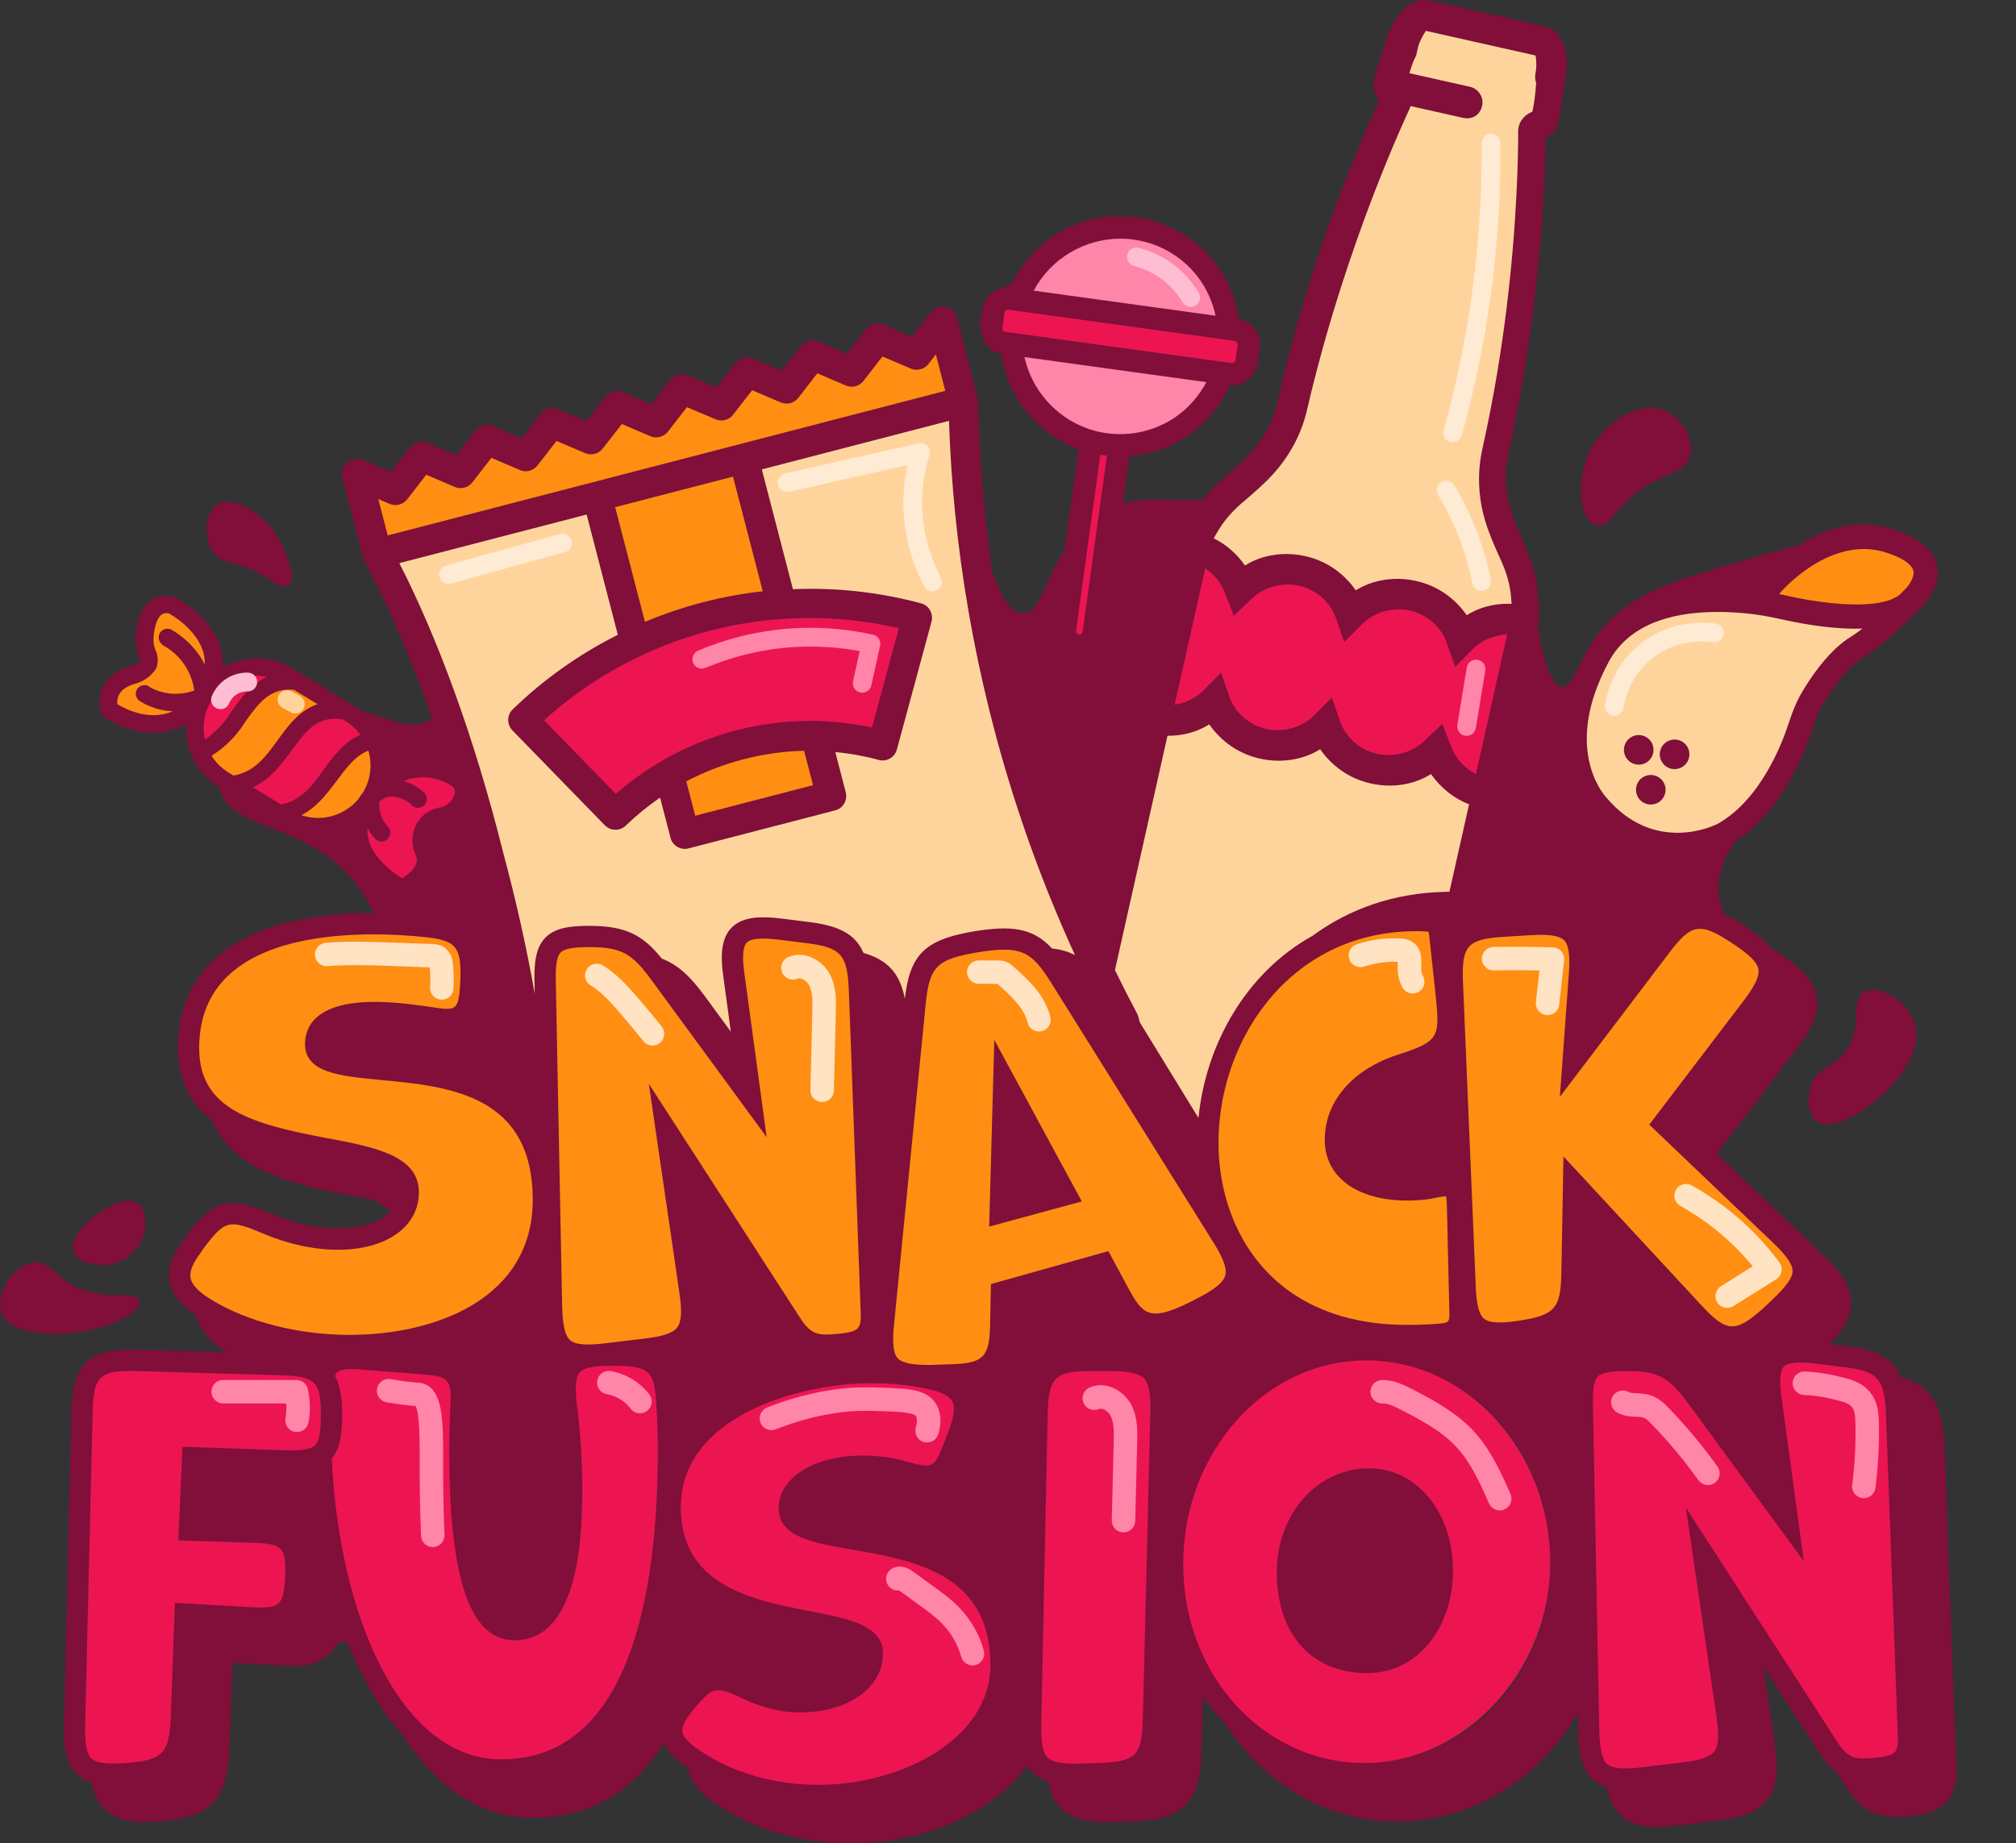 <svg xmlns="http://www.w3.org/2000/svg" id="Ebene_2" data-name="Ebene 2" viewBox="0 0 819.78 749.75"><rect x="0" y="0" width="819.78" height="749.75" fill="#333333" stroke="none"/><defs><style>      .cls-1 {        fill: none;      }      .cls-1, .cls-2, .cls-3, .cls-4, .cls-5, .cls-6, .cls-7, .cls-8, .cls-9 {        stroke-width: 0px;      }      .cls-2 {        fill: #820e3a;      }      .cls-3 {        fill: #ff8e12;      }      .cls-4 {        fill: #ff85a9;      }      .cls-5 {        fill: #ffe3c2;      }      .cls-6 {        fill: #ed1452;      }      .cls-7 {        fill: #ffead4;      }      .cls-8 {        fill: #ffbdd3;      }      .cls-9 {        fill: #ffd49c;      }    </style></defs><g id="Ebene_4" data-name="Ebene 4"><g><rect class="cls-1" x="793.84" y="529.4" width="25.94" height="120.51"></rect><g><g><g><path class="cls-2" d="M685.94,310.17c-1.16,1.74-3.09,2.67-5.05,2.65-1.14,0-2.28-.34-3.3-1.02-1.33-.9-2.23-2.26-2.55-3.85-.31-1.57.02-3.17.92-4.5,1.85-2.75,5.59-3.48,8.35-1.63,1.34.9,2.24,2.26,2.55,3.84.31,1.57-.02,3.18-.92,4.51Z"></path><path class="cls-2" d="M56.58,529.31c-.57-2.54-3.33-2.53-7.15-2.51-4.57.03-11.48.05-18.65-3.41-3.96-1.91-6.41-4.14-8.38-5.92-2.56-2.33-4.77-4.33-8.51-3.98-3.96.38-8.2,3.48-11.07,8.08-2.68,4.31-3.52,8.91-2.23,12.31,2.33,6.19,11.59,8.66,21.72,8.66,6.47,0,13.31-1.01,18.92-2.71.68-.2,16.57-5.08,15.35-10.53Z"></path><polygon class="cls-2" points="434.83 479.28 426.28 463.51 404.32 422.96 402.24 498.9 423.14 493.21 434.65 490.08 439.9 488.66 434.83 479.29 434.83 479.28"></polygon><path class="cls-2" d="M671.36,308.34c-.9,1.34-2.25,2.23-3.84,2.56-.4.08-.8.1-1.21.1-1.16,0-2.3-.36-3.3-1.02-1.33-.9-2.23-2.26-2.55-3.84-.31-1.57.02-3.18.92-4.51,1.85-2.76,5.59-3.49,8.35-1.64,2.76,1.85,3.48,5.6,1.63,8.35Z"></path><path class="cls-2" d="M676.26,324.57c-.89,1.34-2.26,2.24-3.84,2.56-.4.08-.8.11-1.22.1-1.15,0-2.3-.35-3.28-1.01-1.34-.91-2.24-2.26-2.55-3.84-.31-1.58,0-3.19.91-4.52,1.85-2.75,5.59-3.48,8.36-1.63,2.74,1.85,3.48,5.6,1.62,8.34Z"></path><path class="cls-2" d="M648.79,213.47c.92.29,1.75.3,2.53.1,2.02-.51,3.64-2.44,5.31-4.44,2.16-2.58,5.12-6.11,10.33-9.84,4.52-3.23,8.29-4.85,11.32-6.15,4.07-1.75,7.59-3.26,8.88-7.59,2.13-7.14-3.6-15.65-10.14-18.48-10.77-4.67-23.24,4.87-28.66,13.14-5.94,9.05-6.57,21.13-4.16,27.9,1.3,3.64,3.21,4.92,4.59,5.35Z"></path><path class="cls-2" d="M93.94,228.82c1.9.47,4.27,1.05,7.66,2.51,4.28,1.84,7.1,3.75,9.16,5.14,1.74,1.17,3.21,2.18,4.62,2.18.58,0,1.16-.17,1.73-.58,5.17-3.65-4.21-19.47-4.31-19.63-1.54-2.5-4.11-6.69-9.23-10.03-2.91-1.9-9.73-6.35-14.78-3.48-2.27,1.29-3.85,3.9-4.46,7.33-.85,4.78.35,9.93,3.05,13.12,1.93,2.29,3.98,2.79,6.56,3.43Z"></path><path class="cls-2" d="M795.47,717.48l-4.75-129.14c-.63-16.71-5.24-24.69-17.86-28.33-3.38-7.93-10.32-11.25-23.35-12.72l-5.53-.69c5.34-5.49,8.72-10.63,8.75-16.63.03-7.4-5.27-13.53-11-19.06l-43.64-41.66,32.38-42.53c5.01-6.54,9.47-13.64,8.2-21.24-1.25-7.55-7.71-12.79-14.52-17.32l-1.33-.89c-.92-.6-1.8-1.16-2.67-1.68-2.61-3.27-6.32-6.05-10.16-8.62l-.99-.65-.34-.22c-2.74-1.8-5.27-3.25-7.63-4.36-1.1-2.46-1.92-5.25-2.15-8.47-.73-10.03,4.56-17.91,6.51-20.9,19.15-12.18,28.43-36.09,31.61-46.08,1.22-3.94,2.71-7.33,4.55-10.36,3.84-6.34,9.74-14.69,16.12-18.53,5.3-3.22,12.84-9.64,21.72-18.5.58-.52,1.07-1.07,1.58-1.64,1.36-1.32,2.57-2.76,3.59-4.27,2.04-3.05,4.23-7.77,3.05-12.98h0c-1.53-6.7-7.83-11.74-18.73-14.98-14.32-4.27-27.54.28-37.84,6.99-7.51,1.68-16.84,4.41-28.18,7.74-22.84,6.71-41.41,12.16-53.59,28.87h0c-1.37,1.82-2.62,3.74-3.73,5.79-.05.09-.09.17-.13.26-4.65,8.19-6.55,15-10.19,14.75-6.1-.45-9.21-20.23-9.99-24.81.41-1.85.58-3.88.58-6.09s-.17-4.58-.45-7.1c-.56-7.28-2.9-13.9-5.83-20.6-1.76-4.24-3.57-8.52-5.23-13.28-2.28-7.15-2.75-14.94-.95-22.79,13.11-58.74,14.98-111.16,15.09-128.83,2.93-.93,4.62-3.37,5.16-5.95.98-4.17,1.88-10.6,2.24-14.94l.74-3.1c1.49-9.07-.07-19.33-8.94-21.33L581.46.25c-8.4-1.84-14.76,6.65-17.86,15.83l-.58,2.62c-1.36,3.51-3.46,10.26-4.38,14.47-.09.35-.11.75-.14,1.05.03.19-.03.39.04.52-.02.39.05.76.07,1.1.24,1.81,1.05,3.61,2.23,4.99-7.62,16.42-28.24,64.15-41.4,122.84-1.64,7.4-5.49,14.75-10.56,20.21-3.04,3.73-6.98,6.69-10.43,9.8-3.37,2.94-6.58,6.12-9.36,9.48-10.98,1.19-21.54-1.44-32.49,1.69l2.66-19.34c17.96-1.34,33.38-12.24,40.73-28.79,2.49.22,5.02-.44,7.09-1.89,2.41-1.7,3.93-4.22,4.32-7.1l.86-6.3c.39-2.76-.33-5.51-2.01-7.73-1.6-2.13-3.89-3.53-6.53-3.99-3.12-21.43-20.06-38.32-41.61-41.29-21.13-2.9-41.37,7.94-50.58,27.03l-6.59,2.66c-5.09,2.23-5.74,8.53-6.21,13.11-.05.48-.09.94-.15,1.37l-.03.31,1.87,6.71.17.23c1.5,2.07,3.91,3.53,6.57,4.06.24,1.7.55,3.34.94,4.91l1.99,6.14c3.08,7.82,8.21,14.74,14.87,20.06l5.03,3.51c2.69,1.64,5.58,3.03,8.57,4.11l-5.33,38.61h0l-.33,2.46c-8.23,12.76-9.95,25.87-17.12,25.85-5.34-.03-8.4-7.34-12.17-16.2-3.44-23.28-5.39-46.81-5.81-70.06,0-.21,0-.42-.07-.61-.02-.07-.04-.13-.05-.18,0-.15,0-.31-.04-.46l-8.49-32.81-.12-.41c-.7-2.07-2.42-3.61-4.46-4-.82-.18-1.66-.18-2.58,0l-.43.1c-1.08.32-2,.91-2.7,1.71l-.2.24s-.03.03-.04.06l-7.81,10.05-11.55-4.92c-1.17-.52-2.47-.63-3.69-.36-.17.04-.32.08-.44.1-1.23.37-2.31,1.11-3.09,2.13l-7.71,9.93-11.55-4.93c-1.26-.54-2.67-.65-3.95-.29l-.18.04c-.07.02-.12.05-.21.08-1.14.37-2.14,1.08-2.87,2.05l-7.71,9.92-11.56-4.92c-1.35-.58-2.83-.66-4.14-.24-.06,0-.12.03-.2.07-1.15.37-2.14,1.08-2.86,2.03l-7.75,9.92-11.53-4.91c-1.26-.54-2.66-.65-3.94-.3-1.33.33-2.47,1.09-3.33,2.17l-7.67,9.9-11.54-4.91c-2.51-1.09-5.46-.32-7.15,1.85l-7.77,9.96-11.55-4.95c-2.53-1.08-5.46-.31-7.15,1.86l-7.73,9.95-11.6-4.94c-2.53-1.08-5.48-.32-7.16,1.86l-7.73,9.95-11.6-4.94c-2.53-1.08-5.47-.32-7.15,1.85l-7.73,9.96-11.6-4.94c-2.09-.89-4.5-.52-6.31.97-1.77,1.54-2.49,3.88-1.92,6.11l8.43,32.5c.07.28.18.5.28.66.04.18.1.46.28.74,4.77,8.99,9.45,18.76,13.91,29.03,4.81,11.12,9.36,22.85,13.66,35.12-2.76,1.8-5.76,2.74-9.15,2.59-5.35-.24-10.45-3.12-19.66-5.5-.78-.61-1.6-1.17-2.45-1.7l-25.45-15.53c-3.2-1.96-6.71-3.24-10.42-3.84-3.72-.56-7.45-.4-11.08.5-2.42.57-4.73,1.45-6.9,2.62.12-2.55-.17-5.14-.87-7.63-1.01-3.33-2.62-6.4-4.78-9.11-3.68-4.75-8.24-8.6-13.53-11.41l-.18-.08c-3.48-1.36-7.48-.77-10.48,1.58-5.51,4.68-6.02,14.71-5.41,18.56h0c.2,1.24.53,2.45.96,3.57.28.76.69,1.91.57,2.17-.03.05-.55,1.09-5.07,2.6-3.89.88-7.31,3.34-9.35,6.79-2.05,3.45-2.59,7.64-1.47,11.53.25.8.76,1.5,1.52,2,14.62,8.94,25.73,6.84,33.13,2.61-.18,2.79.06,5.56.73,8.31.38,1.5.88,2.99,1.49,4.43,2.32,5.42,6.22,9.93,11.26,12.99,3.66,16.84,30.15,14.08,50.26,33.41,5.64,5.42,9.6,11.45,12.44,17.75-51.27.13-79.51,19.62-79.51,54.94,0,13.79,5.61,23.04,13.93,29.47,9.11,21.58,36.55,26.75,57.6,30.71,2.92.54,5.86,1.1,8.69,1.68,2.24,1.56,4.34,3.03,6.26,4.46-4.47,5.05-13.38,7.02-21.35,7.02-8.61,0-17.97-2.05-27.1-5.94-17.76-7.44-23.29-5.98-34.76,9.17l-.79,1.25c-4.94,6.53-6.8,12.01-5.83,17.23.93,5.03,4.41,9.39,10.92,13.65,1.46,7.23,7.4,11.99,12.16,15.03l-36.33-1.07c-19.66-.51-26.23,5.63-26.71,25.21l-3.04,127c-.19,7.78.31,15.63,5.23,20.32,1.74,1.65,3.83,2.73,6.15,3.41.73,4.31,2.27,8.21,5.34,11.14,4.22,4.01,10.06,5.06,16.22,5.06,1.93,0,3.88-.11,5.83-.25,20.81-1.53,27.74-8.71,28.51-29.6l1.27-34.92,20.18,1.14c6.79.42,13.76.2,18.74-4.26,1.57-1.42,2.76-3.1,3.65-4.94,1.4-.08,2.78-.2,4.13-.36,5.75,14.56,13.1,27.26,21.98,36.91,13.14,21.08,31.1,34.56,53.68,34.56s40.54-10.34,52.99-30.49c1.46,3.46,4.51,6.66,9.52,10.03.15.1.31.2.46.31,1.15,6.89,7,11.56,11.29,14.46,15.33,10.51,34.25,16.06,54.73,16.06,28.46,0,57.63-11.46,71.83-31.69.62,1.07,1.37,2.06,2.27,2.95,1.75,1.72,3.87,2.87,6.23,3.64.73,4.16,2.25,7.95,5.23,10.88,4.69,4.63,11.51,5.63,18.53,5.63,1.17,0,2.36-.02,3.53-.07l6.75-.22c20.91-.77,27.79-7.78,28.31-28.82l.54-22.06c2.77,4,5.85,7.73,9.18,11.18,15.28,23.97,40.79,39.71,69.64,39.71,31.12,0,58.45-17.72,73.64-44.24l.14,7.35c.2,7.77,1.08,15.59,6.21,20.05,1.61,1.39,3.48,2.32,5.53,2.93.9,4.58,2.62,8.71,6.03,11.67,3.92,3.42,9.03,4.42,14.46,4.42,2.52,0,5.12-.21,7.69-.51l16.19-1.95c8.08-.92,16.21-2.61,20.89-8.71,4.68-6.12,4.19-14.43,2.97-22.47l-4.61-31.56,21.79,33.72c2.69,4.29,5.16,7.25,7.96,9.2l3.18,4.93c7.15,11.39,13.06,14.27,26.47,12.96,14.45-1.42,19.61-7.17,19.05-21.21ZM753.42,223.61c1.55-.22,3.12-.33,4.71-.32h.03c.52,0,1.03.02,1.56.06.08,0,.15,0,.23.02.46.03.91.07,1.36.12.13,0,.27.04.39.06.41.05.81.11,1.21.17.22.04.43.1.65.13.32.07.64.12.96.2.53.12,1.08.27,1.61.43,4.77,1.42,8.31,3.19,10.27,5.08.89.86,1.45,1.74,1.65,2.62.14.68.09,1.4-.1,2.14-.37,1.48-1.29,2.97-2.17,4.09-.58.74-1.15,1.35-1.53,1.67l-.17.14-.02.04c-.06.05-.1.11-.15.16-.08.08-.2.21-.4.42l-.88.92s-.06.05-.09.07c-.21.17-.43.33-.66.5-.11.07-.23.14-.34.21-.16.11-.31.21-.48.3-.14.09-.3.16-.45.24-.15.08-.3.16-.45.24-.16.08-.34.15-.52.23-.14.07-.28.13-.43.19-.2.09-.4.15-.61.23-.13.06-.27.1-.41.15-.22.08-.46.15-.69.22-.13.04-.26.09-.39.12-.25.07-.51.13-.77.2-.11.04-.24.07-.35.1-.29.07-.57.13-.87.19-.1.02-.21.05-.31.07-.31.07-.63.12-.95.17-.1.02-.19.04-.29.06-.34.05-.69.1-1.04.15-.08,0-.15.02-.24.03-.37.05-.74.1-1.13.13-.07,0-.12,0-.19.02-.4.04-.81.08-1.22.11-.05,0-.1,0-.14,0-.43.04-.86.06-1.3.09h-.1c-.46.02-.92.04-1.38.06h-.06c-.48,0-.95.02-1.45.02h0c-8.97.06-19.61-1.5-29.1-3.65-.97-.23-1.91-.42-2.82-.61,6.39-7.23,17.52-16.18,30.03-17.98ZM654.2,269.12c.49-.93,1.06-1.87,1.72-2.85,9.33-13.88,26.99-17.5,43.32-17.37,4.25.04,8.41.32,12.3.74,3.83.43,7.91,1.14,12.48,2.17,7.46,1.67,17.22,3.43,26.7,3.82.99.05,1.99.07,2.98.08.22,0,.45,0,.67,0,.99,0,1.97,0,2.94-.04-.74.57-1.43,1.09-2.09,1.57-.96.7-1.86,1.3-2.66,1.79-.45.28-.89.56-1.33.87-.16.1-.31.21-.47.32-.28.2-.56.41-.84.61-.18.13-.36.27-.53.41-.36.28-.73.56-1.08.87-.02,0-.03.02-.05.04-3.14,2.62-6.02,5.82-8.58,9.11-2.56,3.29-4.77,6.67-6.57,9.64-2.21,3.69-4.02,7.77-5.53,12.48-2.95,9.27-11.69,31.9-29.2,41.74-1.04.53-25.49,12.66-45.24-10.76-1.84-2.03-17.51-20.86,1.04-55.23ZM494.91,216.6c2.8-4.9,6.45-9.02,11.21-12.95,4.02-3.46,8.14-6.95,11.8-11.07,6.61-7.35,11.4-16.2,13.64-26.13,4.98-21.45,10.91-41.4,16.76-58.83.1-.31.2-.61.31-.92.96-2.87,1.94-5.68,2.89-8.41.06-.15.1-.31.16-.47,1.01-2.86,2.01-5.65,3-8.34,0-.03.03-.07.04-.1,3.37-9.18,6.57-17.32,9.39-24.2.06-.13.11-.26.16-.39.53-1.28,1.04-2.52,1.55-3.7,0-.02,0-.03.02-.05.21-.51.42-1,.62-1.49.13-.31.26-.61.39-.91.17-.41.34-.83.52-1.22.28-.65.55-1.28.81-1.9.11-.25.22-.5.32-.74.23-.52.45-1.04.67-1.54.07-.15.13-.31.2-.46,1.6-3.66,2.93-6.57,3.88-8.65.07-.14.11-.31.16-.46.07-.18.12-.36.19-.53l21.39,4.8c3.7.82,6.92-1.24,7.7-4.88.52-2.31-.27-4.46-1.7-5.94-.86-.88-1.96-1.53-3.14-1.81l-24.73-5.54c.29-.94.58-1.88.89-2.79.53-1.57,1.11-3.03,1.8-4.2,0-.02.03-.05.04-.08l.11-.49.61-2.71c.11-.54.29-1.1.49-1.64.52-1.43,1.26-2.84,1.92-3.97.31-.52.59-.98.82-1.35l29.6,6.65,15.01,3.37c.13.55.27,1.62.31,2.86.03.73.03,1.52-.03,2.31-.06.67-.13,1.35-.28,1.98-.12.51-.38,1.84.11,3.51.04.13.08.28.12.42-.02.38-.05.78-.08,1.2-.23,3.16-.72,7.27-1.44,10.55-3.49,1.35-5.8,4.4-5.8,8.08,0,.18,0,.37.02.56,0,4.8-.12,13.64-.73,25.44-1.25,24.62-4.65,62.15-13.81,102.94-.2.89-.37,1.77-.52,2.65-.02.12-.05.26-.07.38-.15.89-.29,1.78-.39,2.66-.97,8.06-.18,16.09,2.08,23.69,1.61,5.3,3.79,10.24,6,15.12,2.63,5.59,4.19,10.83,4.59,16.45.05.77.1,1.53.17,2.25-.45-.07-.88-.04-1.27-.07-6.03-.05-12.02,1.49-16.98,4.65-5.01-7.14-12.13-12.04-20.6-13.93-8.37-1.9-17.46-.61-24.51,3.81-5.02-7.15-12.13-12.04-20.55-13.9-8.36-1.91-17.5-.65-24.51,3.8-3.3-4.73-7.65-8.55-12.67-11.02.38-.8.82-1.56,1.31-2.38ZM490.07,231.15c3.71,2.47,6.61,6.11,8.1,10.26l3.52,9.07,6.98-6.68c4.97-4.95,12.6-7.09,19.43-5.58,7.3,1.66,12.86,6.72,15.18,13.33l3.33,9.58,7.17-7.21c4.91-4.98,12.59-7.09,19.37-5.62,7.35,1.71,12.85,6.73,15.19,13.34l3.38,9.62,7.12-7.24c3.15-3.16,7.41-5.15,11.76-5.76.75-.14,1.52-.19,2.29-.24l-12.72,56.87-.06-.05c-4.67-2.39-8.33-6.47-10.12-11.39l-3.46-9.03-7.03,6.64c-4.91,4.98-12.53,7.12-19.43,5.57-7.29-1.67-12.79-6.67-15.18-13.32l-3.32-9.59-7.12,7.24c-4.95,4.95-12.64,7.04-19.42,5.57-7.35-1.7-12.86-6.71-15.18-13.32l-3.33-9.58-7.17,7.21c-3.16,3.16-7.42,5.15-11.71,5.8l12.45-55.5ZM474.75,299.27c6.04.07,12.03-1.49,16.98-4.63,5.01,7.13,12.19,12.07,20.6,13.92,8.37,1.91,17.46.62,24.51-3.8,5.02,7.15,12.14,12.04,20.55,13.9,8.42,1.94,17.5.65,24.51-3.8,4,5.62,9.27,9.91,15.49,12.3l-7.99,35.55c-.56,0-1.11.03-1.64.03-21.28.42-39.48,7.17-54.13,17.95,0,0,0,0-.02,0-27.02,15.05-43.26,44.1-46.26,74.01l-23.85-38.88-.57-2.2-.08-.27-.04-.07c-.06-.13-.11-.24-.17-.33,0-.03,0-.08-.02-.11-.05-.22-.13-.43-.25-.64-3.09-5.79-6.09-11.67-8.98-17.62l21.36-95.32ZM550.12,483.14c2.77,1.63,5.98,2.9,9.6,3.77,4.26,1.03,9.05,1.5,14.3,1.36,4.16-.11,7.51-.51,10.53-1.24,1.93-.39,2.93-.48,3.47-.49.12.52.27,1.53.32,3.47l1,43.27c.13,4.69-.13,4.71-4.48,5.12-3.09.3-5.97.37-9,.46-20.55.57-36.53-4-48.63-11.68-5.56-3.52-10.32-7.71-14.3-12.35-11.74-13.62-16.97-31.15-17.43-47.5-1.18-42.23,27.33-86.76,77.16-88.52.21-.02.43-.02.64-.03,1.81-.05,3.87-.1,5.86.06.92,0,1.41.09,1.68.14.09.26.2.75.32,1.66l.51,4.71,2.12,19.67c1.67,15.72,1.23,18.17-11.25,22.58-1.35.47-2.82.96-4.45,1.5-2.42.78-4.72,1.7-6.89,2.73-14.42,6.85-22.89,18.86-22.5,32.56.23,8.14,4.35,14.62,11.41,18.76ZM455.58,97.07c.23,0,.45,0,.68,0,1.54.03,3.07.15,4.62.36,1.45.2,2.86.48,4.26.83,1.13.28,2.22.59,3.31.96.04.02.09.04.12.05,4.48,1.55,8.56,3.86,12.12,6.77,6.8,5.56,11.67,13.35,13.58,22.37l-10.19-1.41-63.75-8.78c6.9-13.01,20.67-21.16,35.25-21.16ZM408.77,134.98c-.47-.06-.85-.35-1.05-.74-.11-.24-.16-.51-.12-.78l.88-6.34c.05-.35.24-.67.52-.9.29-.21.65-.31,1-.26l92.11,12.71c.07,0,.11.02.16.04.3.07.54.23.73.48.22.31.32.67.27,1.02l-.88,6.32c-.06.46-.35.84-.75,1.03-.24.11-.51.16-.79.12l-80.92-11.17-11.17-1.54ZM416.61,145.23l73.95,10.2c-.71,1.36-1.51,2.63-2.36,3.88-.5.73-1.02,1.46-1.57,2.16-1.04,1.33-2.14,2.61-3.33,3.78-.72.71-1.45,1.38-2.21,2.02-2.29,1.94-4.78,3.6-7.44,4.96-.72.36-1.44.7-2.18,1.02-6.09,2.68-12.91,3.83-19.91,3.13-.52-.05-1.05-.11-1.57-.18-.51-.08-1.02-.15-1.53-.25-1.01-.17-2.02-.4-3.01-.66-1.48-.38-2.93-.86-4.34-1.41-12.25-4.78-21.66-15.56-24.51-28.65ZM437.54,256.56l7.35-53.31,2.52-18.28c.46.09.91.16,1.35.22.49.07.94.12,1.36.17l-9.87,71.57c-.05.36-.24.68-.53.91-.3.22-.65.31-1.01.26-.75-.1-1.27-.79-1.16-1.54ZM157.65,217.79h0l-1.68-6.49-2.16-8.32,4.6,1.96c1.5.64,3.12.63,4.55.08.1-.03.19-.06.28-.1.07-.03.12-.07.19-.1.23-.11.46-.23.67-.37.1-.06.18-.14.28-.21.17-.12.35-.25.52-.4.15-.14.3-.32.44-.48.08-.1.17-.17.24-.27l.04-.05,7.69-9.93,11.6,4.94c2.53,1.1,5.48.33,7.15-1.84l3.2-4.11,4.54-5.86,11.59,4.94c1.89.83,4.02.6,5.67-.48h.02s.03-.03.04-.04c.53-.35,1.02-.8,1.43-1.33l1.88-2.42,5.85-7.54,11.65,4.93c1.58.68,3.33.63,4.82-.02.9-.4,1.7-1.01,2.33-1.83l1.37-1.76,6.41-8.22,11.55,4.95c.67.29,1.36.45,2.07.49.7.03,1.4-.06,2.08-.26.05,0,.09-.03.13-.04.04-.02.08-.03.1-.04.48-.16.93-.39,1.34-.67.56-.36,1.07-.81,1.48-1.36l5.03-6.48,2.67-3.45,5.12,2.17,6.51,2.75c.94.41,1.96.55,2.93.47,1.63-.15,3.18-.96,4.21-2.32l7.37-9.43.41-.52,11.57,4.93c.14.06.29.1.43.15.98.33,2.01.43,3.02.25.06,0,.1-.02.14-.03,0,0,.03,0,.04,0,1.41-.28,2.67-1.09,3.57-2.23l7.71-9.94,11.56,4.93c.3.12.59.22.89.31.84.21,1.71.25,2.56.1.09,0,.16-.02.2-.03,1.41-.29,2.68-1.09,3.57-2.23l7.71-9.94,5.15,2.2,6.4,2.72c1.4.6,2.92.62,4.29.16,1.1-.37,2.11-1.04,2.86-2.01l.99-1.28,2.02-2.62h0s3.84,14.78,3.84,14.78h0l-75.72,19.64-151,39.17ZM268.66,309.75l-1.03.61v.03c-6.12,3.68-11.9,7.89-17.21,12.54l-29.23-29.98c39.22-35.39,92.92-49.32,144.33-37.44l-10.92,40.38c-7.07-1.5-14.43-2.38-21.88-2.6-.17-.05-.37-.07-.6-.04-22.3-.47-44.25,5.24-63.45,16.49ZM330.62,319.36l-47.92,12.43-3.63-14c14.76-7.74,31.27-12.03,47.92-12.43l3.63,14ZM262.25,252.92l-12.1-46.64,47.92-12.43,12.09,46.63c-16.49,1.84-32.6,6.02-47.91,12.44ZM174.1,254.12c-.04-.09-.08-.17-.11-.27-.91-2.1-1.81-4.18-2.73-6.23-.16-.36-.32-.72-.49-1.08-.8-1.78-1.6-3.54-2.41-5.28-.36-.79-.74-1.56-1.11-2.33-.61-1.3-1.22-2.6-1.84-3.87-1-2.04-2-4.06-3.02-6.03l76.17-19.76,12.68,48.91c-15.81,7.94-30.19,18.15-42.74,30.33-2.39,2.27-2.45,6.1-.14,8.54l37.6,38.62c1.15,1.15,2.73,1.83,4.23,1.8.62.02,1.11-.04,1.63-.17,1.21-.32,2.13-1,2.7-1.54,4.12-4.01,8.8-7.84,13.9-11.36l4.25,16.36c.4,1.57,1.38,2.87,2.78,3.67,1.37.82,3,1.04,4.55.64l59.62-15.47c1.56-.4,2.85-1.38,3.67-2.76.81-1.39,1.04-3.01.64-4.57l-4.25-16.38c5.93.54,11.85,1.61,17.66,3.19,1.51.43,3.13.22,4.54-.58,1.36-.74,2.4-2.08,2.84-3.66l14.09-52.04c.4-1.56.19-3.19-.6-4.58-.74-1.36-2.08-2.39-3.67-2.83-16.87-4.55-34.4-6.48-52.1-5.76l-12.65-48.72,76.12-19.75c.1,2.84.22,5.68.35,8.52.04.85.09,1.71.13,2.56.1,2.04.22,4.09.35,6.15.06.91.11,1.82.18,2.73.15,2.17.31,4.33.49,6.49.06.7.1,1.39.16,2.1.25,2.91.51,5.82.8,8.73,2.69,27.02,7.36,53.95,13.94,80.44.94,3.8,1.94,7.61,2.94,11.36,8.19,30.3,18.88,59.86,31.88,88.21-2.8-1.45-5.85-2.32-9.34-2.69-7.86-8.4-16.34-9.64-32.98-6.76-18.75,3.38-24.82,9.33-26.88,27.13-1.99-10.23-6.96-15.73-16.83-18.57-3.38-7.92-10.31-11.24-23.35-12.71l-10.41-1.31c-7.19-.84-15.18-1.05-19.9,3.79-4.73,4.85-4.31,12.91-3.28,20.13l3.01,22.13-10.59-14.46c-5.6-7.56-10.43-12.54-17.47-15.26-7.56-9.34-14.32-13.32-29.5-13.32-7.87,0-13.92.81-17.82,4.77-4.08,4.15-4.56,10.69-4.46,17.16l.11,5.73c-3.28-18.64-7.63-38.09-12.96-57.93-5.7-22.8-12.28-44.5-19.54-64.55-3.47-9.6-7.1-18.83-10.86-27.62ZM64.63,260.12c.05.2.11.4.19.58.25.56.64,1.06,1.14,1.41l.23.31.31.17c5.55,3.08,9.64,8.13,11.55,14.04.44,1.36.76,2.78.96,4.22-.37.13-.74.27-1.13.38-2.26.71-4.62,1.02-6.96.96-3.52-.09-7.02-1.02-10.15-2.78l-.23-.32-.42-.17c-.37-.15-.76-.23-1.15-.25-.02,0-.04,0-.07,0,0,0-.02,0-.03,0-1.22-.03-2.41.57-3.14,1.67-.37.63-.53,1.33-.5,2.01,0,.1.04.22.05.33.05.33.13.67.28.97.29.62.74,1.17,1.37,1.56,4.06,2.51,8.64,3.9,13.3,4.09-2.24.96-4.85,1.58-7.83,1.58-3.27,0-6.99-.75-11.17-2.62-1.14-.52-2.31-1.12-3.52-1.8-.02-.17-.03-.34-.04-.52,0-.17,0-.35,0-.53.03-1.26.39-2.6,1.36-3.84.28-.35.6-.7.98-1.03.96-.83,2.27-1.58,4.04-2.2,1.32-.28,2.59-.75,3.79-1.37.71-.36,1.4-.76,2.04-1.24.68-.5,1.3-1.05,1.88-1.65.58-.6,1.11-1.25,1.58-1.95l.18-.32c.82-2.17.82-4.55.02-6.71-.11-.31-.25-.6-.39-.9-.28-.7-.49-1.41-.61-2.11-.49-3.34.46-9.83,3.01-12.01h0c.7-.52,1.54-.76,2.37-.71.28.02.56.07.83.15.23.12.76.43,1.5.9,3.19,2.04,10.18,7.25,12.43,14.83l.02.07c.32,1.24.51,2.49.55,3.75.02.42.02.83,0,1.25-.81-1.65-1.78-3.24-2.89-4.74-2.84-3.79-6.36-6.94-10.41-9.33-.58-.36-1.24-.53-1.91-.53h-.1c-.23,0-.47.04-.7.09-.91.22-1.72.8-2.22,1.59-.49.81-.66,1.8-.42,2.71ZM83.31,300.82c-.31-1.36-.48-2.73-.52-4.08-.08-2.73.37-5.43,1.33-7.99.47-1.28,1.07-2.53,1.79-3.72,2.23-3.64,5.42-6.46,9.2-8.22,1.27-.58,2.6-1.05,3.98-1.38l1.82-.44c2.56-.35,5.16-.23,7.67.36-5.39,2.44-9.21,6.84-12.35,11.08-.73.98-1.41,1.95-2.08,2.88l-.07.1c-2.4,3.95-5.53,7.44-9.18,10.25-.52.4-1.06.79-1.6,1.16ZM92.38,313.85c-1.11-.72-2.14-1.53-3.07-2.43-.02,0-.03-.02-.04-.03-.42-.41-.83-.83-1.22-1.27-.4-.46-.78-.93-1.14-1.41-.31-.43-.59-.87-.86-1.32.69-.43,1.36-.89,2.03-1.36.62-.44,1.22-.9,1.81-1.36.04-.03.08-.06.11-.1,1.26-1,2.45-2.08,3.59-3.22,2.03-2.02,3.84-4.26,5.42-6.65.3-.45.6-.9.88-1.36,5.5-7.61,9.89-13.6,19.63-12.8l9.6,5.87c-3.72,1.26-6.7,3.44-9.3,6.05-2.6,2.62-4.8,5.67-6.99,8.68-4.59,6.35-9.35,12.89-17.93,14.29l-2.54-1.58ZM102.89,320.23c7.18-3.35,11.7-9.53,15.75-15.06l.25-.33c5.66-7.68,10.14-13.78,20.32-12.29l1.37.83c2.35,1.43,4.37,3.28,5.99,5.5-6.73,2.87-11.06,8.86-14.94,14.18-4.68,6.49-9.11,12.65-17.41,14.17l-11.34-7ZM145.77,324.96c-3.11,3.75-7.44,6.35-12.23,7.31-3.66.73-7.44.48-10.95-.7,6.24-3.27,10.37-8.75,14.08-13.68l.62-.81c3.93-5.23,7.38-9.81,12.49-11.76,1.71,5.71.94,11.82-2.15,16.97-.68.84-1.31,1.74-1.87,2.66ZM149.55,339.87c-.14-1.02-.17-2.05-.11-3.08.83,1.54,1.83,2.97,3.01,4.27.62.72,1.5,1.14,2.46,1.19.94.08,1.87-.26,2.59-.89,1.47-1.31,1.6-3.58.26-5.09-2.61-2.74-3.87-6.4-3.5-10.15,1.08-1.1,2.48-1.84,3.99-2.1,3.37-.17,6.67,1.04,9.13,3.34l.35.41c.74.61,1.67.88,2.62.78.94-.11,1.82-.57,2.41-1.3,1.03-1.26,1.08-3.05.1-4.34l-.31-.41-.22-.25c-2.38-2.14-5.2-3.69-8.25-4.56,1.26-.52,2.59-.92,3.95-1.16h0c5.43-1.07,11.18.11,15.78,3.25,1.08.73,1.51,2.14.99,3.42-.84,2.42-2.77,4.33-5.2,5.14-3.98.39-7.63,2.63-9.76,6.05-2.53,4.12-2.8,9.19-.74,13.48,1.79,4.27-3.12,7.88-5.65,9.41-8.37-5.48-13.05-11.34-13.91-17.42ZM128.06,587.86c-1.62,1.58-5.24,2.18-11.73,2.02l-42.15-1.45-1.68,38.08,30.78,1c11.62.36,13.05,1.9,12.68,13.65-.29,6.18-1.13,9.57-2.75,11.02-1.58,1.42-4.92,1.88-10.85,1.52l-31.24-1.77-1.67,45.95c-.58,15.39-3.17,18.09-18.51,19.21-7.58.57-11.84,0-13.79-1.86-1.95-1.85-2.74-6.13-2.54-13.85l3.03-126.98c.34-13.88,2.58-16.81,15.2-16.81.82,0,1.7,0,2.62.04l59.07,1.73c13.68.37,15.91,2.62,15.91,16.02,0,7.11-.72,10.84-2.4,12.47ZM85.63,528.43c-4.98-3.09-7.65-5.91-8.15-8.63-.5-2.66.93-6.13,4.34-10.59l.8-1.28c8.93-11.79,10.37-12.1,24.36-6.24,10.16,4.33,20.7,6.61,30.47,6.61,19.67,0,32.88-9.38,32.88-23.35,0-15.01-18.19-18.44-37.45-22.06-30.39-5.71-51.89-11.67-51.89-36.57,0-38.26,38.83-46.3,71.39-46.3,6.17,0,12.87.36,19.91,1.06,13.07,1.29,15.29,3.84,14.93,16.97-.42,12.26-2.01,12.26-6.28,12.26-.6,0-2.96-.34-5.04-.65-5.92-.87-14.86-2.17-23.52-2.17-24.66,0-28.35,10.71-28.35,17.09,0,11.78,14.22,13.1,30.68,14.65,27.58,2.59,61.91,5.8,61.91,48.73,0,40.56-40.09,54.95-74.42,54.95-21.01,0-41.62-5.28-56.58-14.49ZM203.89,715.58c-42.28,0-66.26-61.06-68.98-122.41,3.46-4.07,4.2-10.09,4.2-17.79,0-6.87-.85-11.99-2.89-15.74.29-.71.62-1.24,1.01-1.58.92-.81,2.74-1.2,5.62-1.2.99,0,2.12.05,3.37.14l25.3,1.95c11.17.88,12.14,2.01,11.6,13.47-.22,5.52-.44,11.4-.44,17.27,0,52.84,8.46,77.44,26.61,77.44,27.47,0,27.47-47.22,27.47-62.73,0-9.92-.73-21.07-2.19-33.18-.83-7.12-.48-11.27,1.12-13.07,1.63-1.83,5.7-2.65,13.19-2.65h2.1c12.9.19,15.13,2.32,15.86,15.22.43,6.19.65,12.64.65,19.17,0,57.34-11.04,125.69-63.6,125.69ZM261.82,544.47l-16.2,1.95c-7.49.85-11.76.45-13.79-1.33-2.05-1.78-3.05-6.02-3.25-13.71l-2.6-133.03c-.1-6.08.52-9.46,1.98-10.94,1.5-1.52,5.09-2.2,11.65-2.2,13.47,0,17.49,2.85,25.28,13.38l46.85,63.94-9.01-66.25c-1-7.02-.71-11.24.91-12.89,1.59-1.64,5.74-2.05,12.67-1.24l10.43,1.31c15.29,1.72,17.88,4.5,18.44,19.87l4.76,129.16h0c.32,7.94-.22,9.13-9.3,10.02-9.19.93-11.33-.11-16.28-8l-60.54-93.72,12.4,84.82c1.15,7.61.89,12.02-.87,14.31-1.75,2.27-5.91,3.67-13.54,4.54ZM332.86,725.95c-18.29,0-35.09-4.91-48.64-14.19-4.22-2.84-6.41-5.24-6.73-7.35-.3-2.1,1.14-5.06,4.37-8.98,4.7-5.55,6.98-7.99,10.31-7.99,2.53,0,5.67,1.4,10.92,3.9l.08.04c7.51,3.41,14.96,5.14,22.12,5.14,19.56,0,33.75-10.1,33.75-24.01,0-11.38-13.74-14.06-29.65-17.17-23.41-4.57-52.56-10.26-52.56-42.32,0-36.73,47.51-50.41,77.45-50.41,7.62,0,14.98.7,21.86,2.08,6.22,1.26,9.85,2.96,11.08,5.2,1.24,2.25.75,6.23-1.5,12.16l-1.72,4.51c-4.2,10.76-4.5,10.89-15.79,7.79-5.44-1.52-11.45-2.32-17.39-2.32-19.81,0-34.19,9.01-34.19,21.42,0,11.67,13.88,14.07,29.94,16.85,25.03,4.32,56.17,9.71,56.17,46.98,0,30.06-36.28,48.68-69.88,48.68ZM467.76,574.41l-3.04,124.39c-.37,15.33-2.72,17.72-17.88,18.29l-6.73.21c-7.74.29-12.09-.47-14.1-2.44-2-1.98-2.81-6.26-2.62-13.92l2.6-125.45c.37-15.35,2.86-17.85,17.73-17.85h7.15c8,0,12.27.88,14.3,2.95,1.97,2.01,2.76,6.28,2.58,13.82ZM458.45,523.25l-5.2-9.69-2.53-4.71-5.6,1.57-42.18,11.83-.29,15.01c-.14,15.11-2.43,17.41-17.62,17.65l-6.47.24c-7.44.1-11.76-.77-13.55-2.75-1.78-1.96-2.24-6.3-1.46-13.69l12.82-129.88c1.39-14.51,3.94-18.05,17.13-20.76.9-.19,1.83-.37,2.83-.54,19.18-3.32,23.05-.62,31.23,12.34l9.26,14.83,8.88,14.21,47.75,76.45c1.79,2.86,3.08,5.26,3.89,7.27.73,1.82,1.1,3.33,1.1,4.6,0,.53-.06,1.02-.18,1.47-.44,1.64-1.82,3.31-4.34,5.15-1.64,1.21-3.77,2.49-6.42,3.89-19.92,10.47-22.47,7.71-29.04-4.51ZM554.9,717.08c-40.68,0-73.77-36.3-73.77-80.91s33.39-82.86,74.42-82.86,74.86,36.12,74.86,82.21-34.58,81.56-75.5,81.56ZM635.75,470.36l-.84,46.69c-.19,15.29-2.54,17.93-17.92,20.21-7.35,1.05-11.53.76-13.57-.93-1.99-1.67-3.06-5.84-3.34-13.14l-5.19-123.73c-.56-14.93,1.78-17.51,16.7-18.45l10.83-.65c7.42-.48,11.74.19,13.62,2.09,1.87,1.89,2.47,6.21,1.91,13.61l-3.66,50.04,44.31-58.37c9.11-12.09,12.67-12.7,25.3-4.41l1.3.87c6.35,4.23,9.38,7.34,9.84,10.09.46,2.78-1.43,6.75-6.13,12.89l-38.26,50.24,50.6,48.31c5.33,5.13,7.69,8.59,7.68,11.21,0,2.7-2.5,6.21-8.31,11.72l-3.78,3.58c-11.2,9.9-14.69,9.74-24.9-1.21l-56.2-60.67ZM762.38,714.94c-9.19.91-11.33-.11-16.27-8l-60.55-93.72,12.4,84.82c1.15,7.6.89,12.01-.86,14.3-1.75,2.28-5.92,3.68-13.55,4.55l-16.2,1.95c-7.5.84-11.76.44-13.78-1.33-2.05-1.79-3.05-6.03-3.25-13.71l-2.6-133.03c-.09-6.09.52-9.47,1.99-10.95,1.49-1.51,5.09-2.19,11.64-2.19,13.47,0,17.49,2.85,25.28,13.37l46.85,63.94-9-66.24c-1.01-7.02-.72-11.24.9-12.89,1.6-1.64,5.76-2.05,12.67-1.24l10.44,1.31c15.29,1.72,17.87,4.5,18.44,19.87l4.76,129.15v.02c.31,7.92-.23,9.12-9.31,10.01Z"></path><path class="cls-3" d="M65.05,257.41c-.49.81-.66,1.8-.42,2.71.05.2.11.4.19.58.25.56.64,1.06,1.14,1.41l.23.31.31.17c5.55,3.08,9.64,8.13,11.55,14.04.44,1.36.76,2.78.96,4.22-.37.13-.74.27-1.13.38-2.26.71-4.62,1.02-6.96.96-3.52-.09-7.02-1.02-10.15-2.78l-.23-.32-.42-.17c-.37-.15-.76-.23-1.15-.25-.02,0-.04,0-.07,0,0,0-.02,0-.03,0-1.22-.03-2.41.57-3.14,1.67-.37.63-.53,1.33-.5,2.01,0,.1.04.22.05.33.05.33.13.67.28.97.29.62.74,1.17,1.37,1.56,4.06,2.51,8.64,3.9,13.3,4.09-2.24.96-4.85,1.58-7.83,1.58-3.27,0-6.99-.75-11.17-2.62-1.14-.52-2.31-1.12-3.52-1.8-.02-.17-.03-.34-.04-.52,0-.17,0-.35,0-.53.03-1.26.39-2.6,1.36-3.84.28-.35.6-.7.98-1.03.96-.83,2.27-1.58,4.04-2.2,1.32-.28,2.59-.75,3.79-1.37.71-.36,1.4-.76,2.04-1.24.68-.5,1.3-1.05,1.88-1.65.58-.6,1.11-1.25,1.58-1.95l.18-.32c.82-2.17.82-4.55.02-6.71-.11-.31-.25-.6-.39-.9-.28-.7-.49-1.41-.61-2.11-.49-3.34.46-9.83,3.01-12.01h0c.7-.52,1.54-.76,2.37-.71.28.02.56.07.83.15.23.12.76.43,1.5.9,3.19,2.04,10.18,7.25,12.43,14.83l.02.07c.32,1.24.51,2.49.55,3.75.02.42.02.83,0,1.25-.81-1.65-1.78-3.24-2.89-4.74-2.84-3.79-6.36-6.94-10.41-9.33-.58-.36-1.24-.53-1.91-.53h-.1c-.23,0-.47.04-.7.09-.91.22-1.72.8-2.22,1.59Z"></path><path class="cls-6" d="M108.59,275.35c-5.39,2.44-9.21,6.84-12.35,11.08-.73.98-1.41,1.95-2.08,2.88l-.07.1c-2.4,3.95-5.53,7.44-9.18,10.25-.52.4-1.06.79-1.6,1.16-.31-1.36-.48-2.73-.52-4.08-.08-2.73.37-5.43,1.33-7.99.47-1.28,1.07-2.53,1.79-3.72,2.23-3.64,5.42-6.46,9.2-8.22,1.27-.58,2.6-1.05,3.98-1.38l1.82-.44c2.56-.35,5.16-.23,7.67.36Z"></path><path class="cls-3" d="M129.13,286.42c-3.72,1.26-6.7,3.44-9.3,6.05-2.6,2.62-4.8,5.67-6.99,8.68-4.59,6.35-9.35,12.89-17.93,14.29l-2.54-1.58c-1.11-.72-2.14-1.53-3.07-2.43-.02,0-.03-.02-.04-.03-.42-.41-.83-.83-1.22-1.27-.4-.46-.78-.93-1.14-1.41-.31-.43-.59-.87-.86-1.32.69-.43,1.36-.89,2.03-1.36.62-.44,1.22-.9,1.81-1.36.04-.03.08-.06.11-.1,1.26-1,2.45-2.08,3.59-3.22,2.03-2.02,3.84-4.26,5.42-6.65.3-.45.6-.9.88-1.36,5.5-7.61,9.89-13.6,19.63-12.8l9.6,5.87Z"></path><path class="cls-6" d="M146.57,298.87c-6.73,2.87-11.06,8.86-14.94,14.18-4.68,6.49-9.11,12.65-17.41,14.17l-11.34-7c7.18-3.35,11.7-9.53,15.75-15.06l.25-.33c5.66-7.68,10.14-13.78,20.32-12.29l1.37.83c2.35,1.43,4.37,3.28,5.99,5.5Z"></path><path class="cls-3" d="M147.64,322.3c-.68.84-1.31,1.74-1.87,2.66-3.11,3.75-7.44,6.35-12.23,7.31-3.66.73-7.44.48-10.95-.7,6.24-3.27,10.37-8.75,14.08-13.68l.62-.81c3.93-5.23,7.38-9.81,12.49-11.76,1.71,5.71.94,11.82-2.15,16.97Z"></path><path class="cls-6" d="M184.81,323.2c-.84,2.42-2.77,4.33-5.2,5.14-3.98.39-7.63,2.63-9.76,6.05-2.53,4.12-2.8,9.19-.74,13.48,1.79,4.27-3.12,7.88-5.65,9.41-8.37-5.48-13.05-11.34-13.91-17.42-.14-1.02-.17-2.05-.11-3.08.83,1.54,1.83,2.97,3.01,4.27.62.72,1.5,1.14,2.46,1.19.94.08,1.87-.26,2.59-.89,1.47-1.31,1.6-3.58.26-5.09-2.61-2.74-3.87-6.4-3.5-10.15,1.08-1.1,2.48-1.84,3.99-2.1,3.37-.17,6.67,1.04,9.13,3.34l.35.41c.74.61,1.67.88,2.62.78.94-.11,1.82-.57,2.41-1.3,1.03-1.26,1.08-3.05.1-4.34l-.31-.41-.22-.25c-2.38-2.14-5.2-3.69-8.25-4.56,1.26-.52,2.59-.92,3.95-1.16h0c5.43-1.07,11.18.11,15.78,3.25,1.08.73,1.51,2.14.99,3.42Z"></path><path class="cls-3" d="M330.62,319.36l-47.92,12.43-3.63-14c14.76-7.74,31.27-12.03,47.92-12.43l3.63,14Z"></path><path class="cls-6" d="M365.52,255.51l-10.92,40.38c-7.07-1.5-14.43-2.38-21.88-2.6-.17-.05-.37-.07-.6-.04-22.3-.47-44.25,5.24-63.45,16.49l-1.03.61v.03c-6.12,3.68-11.9,7.89-17.21,12.54l-29.23-29.98c39.22-35.39,92.92-49.32,144.33-37.44Z"></path><path class="cls-3" d="M310.16,240.48c-16.49,1.84-32.6,6.02-47.91,12.44l-12.1-46.64,47.92-12.43,12.09,46.63Z"></path><path class="cls-3" d="M384.38,158.97h0l-75.72,19.64-151,39.17h0l-1.68-6.49-2.16-8.32,4.6,1.96c1.5.64,3.12.63,4.55.08.1-.03.19-.06.28-.1.07-.03.12-.07.19-.1.23-.11.46-.23.67-.37.1-.06.18-.14.28-.21.17-.12.35-.25.52-.4.15-.14.3-.32.44-.48.08-.1.17-.17.24-.27l.04-.05,7.69-9.93,11.6,4.94c2.53,1.1,5.48.33,7.15-1.84l3.2-4.11,4.54-5.86,11.59,4.94c1.89.83,4.02.6,5.67-.48h.02s.03-.03.04-.04c.53-.35,1.02-.8,1.43-1.33l1.88-2.42,5.85-7.54,11.65,4.93c1.58.68,3.33.63,4.82-.02.9-.4,1.7-1.01,2.33-1.83l1.37-1.76,6.41-8.22,11.55,4.95c.67.29,1.36.45,2.07.49.7.03,1.4-.06,2.08-.26.05,0,.09-.03.13-.04.04-.02.08-.03.1-.04.48-.16.93-.39,1.34-.67.56-.36,1.07-.81,1.48-1.36l5.03-6.48,2.67-3.45,5.12,2.17,6.51,2.75c.94.41,1.96.55,2.93.47,1.63-.15,3.18-.96,4.21-2.32l7.37-9.43.41-.52,11.57,4.93c.14.06.29.1.43.15.98.33,2.01.43,3.02.25.06,0,.1-.02.14-.03,0,0,.03,0,.04,0,1.41-.28,2.67-1.09,3.57-2.23l7.71-9.94,11.56,4.93c.3.12.59.22.89.31.84.21,1.71.25,2.56.1.09,0,.16-.02.2-.03,1.41-.29,2.68-1.09,3.57-2.23l7.71-9.94,5.15,2.2,6.4,2.72c1.4.6,2.92.62,4.29.16,1.1-.37,2.11-1.04,2.86-2.01l.99-1.28,2.02-2.62h0s3.84,14.78,3.84,14.78Z"></path><path class="cls-9" d="M437.14,388.47c-2.8-1.45-5.85-2.32-9.34-2.69-7.86-8.4-16.34-9.64-32.98-6.76-18.75,3.38-24.82,9.33-26.88,27.13-1.99-10.23-6.96-15.73-16.83-18.57-3.38-7.92-10.31-11.24-23.35-12.71l-10.41-1.31c-7.19-.84-15.18-1.05-19.9,3.79-4.73,4.85-4.31,12.91-3.28,20.13l3.01,22.13-10.59-14.46c-5.6-7.56-10.43-12.54-17.47-15.26-7.56-9.34-14.32-13.32-29.5-13.32-7.87,0-13.92.81-17.82,4.77-4.08,4.15-4.56,10.69-4.46,17.16l.11,5.73c-3.28-18.64-7.63-38.09-12.96-57.93-5.7-22.8-12.28-44.5-19.54-64.55-3.47-9.6-7.1-18.83-10.86-27.62-.04-.09-.08-.17-.11-.27-.91-2.1-1.81-4.18-2.73-6.23-.16-.36-.32-.72-.49-1.08-.8-1.78-1.6-3.54-2.41-5.28-.36-.79-.74-1.56-1.11-2.33-.61-1.3-1.22-2.6-1.84-3.87-1-2.04-2-4.06-3.02-6.03l76.17-19.76,12.68,48.91c-15.81,7.94-30.19,18.15-42.74,30.33-2.39,2.27-2.45,6.1-.14,8.54l37.6,38.62c1.15,1.15,2.73,1.83,4.23,1.8.62.02,1.11-.04,1.63-.17,1.21-.32,2.13-1,2.7-1.54,4.12-4.01,8.8-7.84,13.9-11.36l4.25,16.36c.4,1.57,1.38,2.87,2.78,3.67,1.37.82,3,1.04,4.55.64l59.62-15.47c1.56-.4,2.85-1.38,3.67-2.76.81-1.39,1.04-3.01.64-4.57l-4.25-16.38c5.93.54,11.85,1.61,17.66,3.19,1.51.43,3.13.22,4.54-.58,1.36-.74,2.4-2.08,2.84-3.66l14.09-52.04c.4-1.56.19-3.19-.6-4.58-.74-1.36-2.08-2.39-3.67-2.83-16.87-4.55-34.4-6.48-52.1-5.76l-12.65-48.72,76.12-19.75c.1,2.84.22,5.68.35,8.52.04.85.09,1.71.13,2.56.1,2.04.22,4.09.35,6.15.06.91.11,1.82.18,2.73.15,2.17.31,4.33.49,6.49.06.7.1,1.39.16,2.1.25,2.91.51,5.82.8,8.73,2.69,27.02,7.36,53.95,13.94,80.44.94,3.8,1.94,7.61,2.94,11.36,8.19,30.3,18.88,59.86,31.88,88.21Z"></path><path class="cls-4" d="M494.28,128.42l-10.19-1.41-63.75-8.78c6.9-13.01,20.67-21.16,35.25-21.16.23,0,.45,0,.68,0,1.54.03,3.07.15,4.62.36,1.45.2,2.86.48,4.26.83,1.13.28,2.22.59,3.31.96.04.02.09.04.12.05,4.48,1.55,8.56,3.86,12.12,6.77,6.8,5.56,11.67,13.35,13.58,22.37Z"></path><path class="cls-6" d="M503.28,140.21l-.88,6.32c-.06.46-.35.84-.75,1.03-.24.11-.51.16-.79.12l-80.92-11.17-11.17-1.54c-.47-.06-.85-.35-1.05-.74-.11-.24-.16-.51-.12-.78l.88-6.34c.05-.35.24-.67.52-.9.29-.21.65-.31,1-.26l92.11,12.71c.07,0,.11.02.16.04.3.07.54.23.73.48.22.31.32.67.27,1.02Z"></path><path class="cls-4" d="M490.55,155.43c-.71,1.36-1.51,2.63-2.36,3.88-.5.73-1.02,1.46-1.57,2.16-1.04,1.33-2.14,2.61-3.33,3.78-.72.71-1.45,1.38-2.21,2.02-2.29,1.94-4.78,3.6-7.44,4.96-.72.36-1.44.7-2.18,1.02-6.09,2.68-12.91,3.83-19.91,3.13-.52-.05-1.05-.11-1.57-.18-.51-.08-1.02-.15-1.53-.25-1.01-.17-2.02-.4-3.01-.66-1.48-.38-2.93-.86-4.34-1.41-12.25-4.78-21.66-15.56-24.51-28.65l73.95,10.2Z"></path><path class="cls-6" d="M450.12,185.36l-9.87,71.57c-.05.36-.24.68-.53.91-.3.22-.65.31-1.01.26-.75-.1-1.27-.79-1.16-1.54l7.35-53.31,2.52-18.28c.46.09.91.16,1.35.22.49.07.94.12,1.36.17Z"></path><path class="cls-3" d="M777.95,234.32c-.37,1.48-1.29,2.97-2.17,4.09-.58.74-1.15,1.35-1.53,1.67l-.17.14-.02.04c-.06.05-.1.11-.15.16-.08.08-.2.21-.4.42l-.88.92s-.06.05-.09.07c-.21.17-.43.33-.66.5-.11.07-.23.14-.34.21-.16.11-.31.21-.48.3-.14.09-.3.16-.45.24-.15.08-.3.16-.45.24-.16.08-.34.15-.52.23-.14.07-.28.13-.43.19-.2.09-.4.15-.61.23-.13.06-.27.1-.41.15-.22.08-.46.15-.69.22-.13.04-.26.09-.39.12-.25.07-.51.13-.77.2-.11.04-.24.07-.35.1-.29.07-.57.13-.87.19-.1.02-.21.05-.31.07-.31.07-.63.12-.95.17-.1.02-.19.04-.29.06-.34.05-.69.1-1.04.15-.08,0-.15.02-.24.03-.37.05-.74.1-1.13.13-.07,0-.12,0-.19.02-.4.04-.81.08-1.22.11-.05,0-.1,0-.14,0-.43.04-.86.06-1.3.09h-.1c-.46.02-.92.04-1.38.06h-.06c-.48,0-.95.02-1.45.02h0c-8.97.06-19.61-1.5-29.1-3.65-.97-.23-1.91-.42-2.82-.61,6.39-7.23,17.52-16.18,30.03-17.98,1.55-.22,3.12-.33,4.71-.32h.03c.52,0,1.03.02,1.56.06.08,0,.15,0,.23.02.46.03.91.07,1.36.12.13,0,.27.04.39.06.41.05.81.11,1.21.17.22.04.43.1.65.13.32.07.64.12.96.2.53.12,1.08.27,1.61.43,4.77,1.42,8.31,3.19,10.27,5.08.89.86,1.45,1.74,1.65,2.62.14.68.09,1.4-.1,2.14Z"></path><path class="cls-9" d="M754.38,255.71c-.22,0-.45,0-.67,0-.99,0-1.99-.03-2.98-.08-9.49-.39-19.24-2.15-26.7-3.82-4.57-1.03-8.66-1.74-12.48-2.17-3.89-.42-8.06-.71-12.3-.74-16.33-.13-33.99,3.49-43.32,17.37-.66.98-1.23,1.93-1.72,2.85-18.55,34.37-2.88,53.2-1.04,55.23,19.75,23.41,44.2,11.29,45.24,10.76,17.5-9.84,26.25-32.47,29.2-41.74,1.51-4.71,3.31-8.79,5.53-12.48,1.79-2.97,4.01-6.35,6.57-9.64,2.56-3.28,5.44-6.48,8.58-9.11.02-.02.03-.03.05-.04.35-.31.72-.59,1.08-.87.17-.14.35-.28.53-.41.28-.2.56-.41.84-.61.15-.11.31-.22.47-.32.44-.31.88-.59,1.33-.87.8-.5,1.7-1.1,2.66-1.79.66-.48,1.35-.99,2.09-1.57-.97.03-1.95.04-2.94.04ZM660.46,306.15c-.31-1.57.02-3.18.92-4.51,1.85-2.76,5.59-3.49,8.35-1.64,2.76,1.85,3.48,5.6,1.63,8.35-.9,1.34-2.25,2.23-3.84,2.56-.4.08-.8.1-1.21.1-1.16,0-2.3-.36-3.3-1.02-1.33-.9-2.23-2.26-2.55-3.84ZM676.26,324.57c-.89,1.34-2.26,2.24-3.84,2.56-.4.08-.8.11-1.22.1-1.15,0-2.3-.35-3.28-1.01-1.34-.91-2.24-2.26-2.55-3.84-.31-1.58,0-3.19.91-4.52,1.85-2.75,5.59-3.48,8.36-1.63,2.74,1.85,3.48,5.6,1.62,8.34ZM685.94,310.17c-1.16,1.74-3.09,2.67-5.05,2.65-1.14,0-2.28-.34-3.3-1.02-1.33-.9-2.23-2.26-2.55-3.85-.31-1.57.02-3.17.92-4.5,1.85-2.75,5.59-3.48,8.35-1.63,1.34.9,2.24,2.26,2.55,3.84.31,1.57-.02,3.18-.92,4.51Z"></path><path class="cls-9" d="M597.38,327.16l-7.99,35.55c-.56,0-1.11.03-1.64.03-21.28.42-39.48,7.17-54.13,17.95,0,0,0,0-.02,0-27.02,15.05-43.26,44.1-46.26,74.01l-23.85-38.88-.57-2.2-.08-.27-.04-.07c-.06-.13-.11-.24-.17-.33,0-.03,0-.08-.02-.11-.05-.22-.13-.43-.25-.64-3.09-5.79-6.09-11.67-8.98-17.62l21.36-95.32c6.04.07,12.03-1.49,16.98-4.63,5.01,7.13,12.19,12.07,20.6,13.92,8.37,1.91,17.46.62,24.51-3.8,5.02,7.15,12.14,12.04,20.55,13.9,8.42,1.94,17.5.65,24.51-3.8,4,5.62,9.27,9.91,15.49,12.3Z"></path><path class="cls-6" d="M612.89,258.02l-12.72,56.87-.06-.05c-4.67-2.39-8.33-6.47-10.12-11.39l-3.46-9.03-7.03,6.64c-4.91,4.98-12.53,7.12-19.43,5.57-7.29-1.67-12.79-6.67-15.18-13.32l-3.32-9.59-7.12,7.24c-4.95,4.95-12.64,7.04-19.42,5.57-7.35-1.7-12.86-6.71-15.18-13.32l-3.33-9.58-7.17,7.21c-3.16,3.16-7.42,5.15-11.71,5.8l12.45-55.5c3.71,2.47,6.61,6.11,8.1,10.26l3.52,9.07,6.98-6.68c4.97-4.95,12.6-7.09,19.43-5.58,7.3,1.66,12.86,6.72,15.18,13.33l3.33,9.58,7.17-7.21c4.91-4.98,12.59-7.09,19.37-5.62,7.35,1.71,12.85,6.73,15.19,13.34l3.38,9.62,7.12-7.24c3.15-3.16,7.41-5.15,11.76-5.76.75-.14,1.52-.19,2.29-.24Z"></path><path class="cls-9" d="M624.42,29.74c-.12.51-.38,1.84.11,3.51.04.13.08.28.12.42-.02.38-.05.78-.08,1.2-.23,3.16-.72,7.27-1.44,10.55-3.49,1.35-5.8,4.4-5.8,8.08,0,.18,0,.37.02.56,0,4.8-.12,13.64-.73,25.44-1.25,24.62-4.65,62.15-13.81,102.94-.2.89-.37,1.77-.52,2.65-.02.12-.05.26-.07.38-.15.89-.29,1.78-.39,2.66-.97,8.06-.18,16.09,2.08,23.69,1.61,5.3,3.79,10.24,6,15.12,2.63,5.59,4.19,10.83,4.59,16.45.05.77.1,1.53.17,2.25-.45-.07-.88-.04-1.27-.07-6.03-.05-12.02,1.49-16.98,4.65-5.01-7.14-12.13-12.04-20.6-13.93-8.37-1.9-17.46-.61-24.51,3.81-5.02-7.15-12.13-12.04-20.55-13.9-8.36-1.91-17.5-.65-24.51,3.8-3.3-4.73-7.65-8.55-12.67-11.02.38-.8.82-1.56,1.31-2.38,2.8-4.9,6.45-9.02,11.21-12.95,4.02-3.46,8.14-6.95,11.8-11.07,6.61-7.35,11.4-16.2,13.64-26.13,4.98-21.45,10.91-41.4,16.76-58.83.1-.31.2-.61.31-.92.96-2.87,1.94-5.68,2.89-8.41.06-.15.1-.31.16-.47,1.01-2.86,2.01-5.65,3-8.34,0-.03.03-.07.04-.1,3.37-9.18,6.57-17.32,9.39-24.2.06-.13.11-.26.16-.39.53-1.28,1.04-2.52,1.55-3.7,0-.02,0-.03.02-.05.21-.51.42-1,.62-1.49.13-.31.26-.61.39-.91.17-.41.34-.83.52-1.22.28-.65.55-1.28.81-1.9.11-.25.22-.5.32-.74.23-.52.45-1.04.67-1.54.07-.15.13-.31.2-.46,1.6-3.66,2.93-6.57,3.88-8.65.07-.14.11-.31.16-.46.07-.18.12-.36.19-.53l21.39,4.8c3.7.82,6.92-1.24,7.7-4.88.52-2.31-.27-4.46-1.7-5.94-.86-.88-1.96-1.53-3.14-1.81l-24.73-5.54c.29-.94.58-1.88.89-2.79.53-1.57,1.11-3.03,1.8-4.2,0-.02.03-.05.04-.08l.11-.49.61-2.71c.11-.54.29-1.1.49-1.64.52-1.43,1.26-2.84,1.92-3.97.31-.52.59-.98.82-1.35l29.6,6.65,15.01,3.37c.13.55.27,1.62.31,2.86.03.73.03,1.52-.03,2.31-.06.67-.13,1.35-.28,1.98Z"></path><path class="cls-2" d="M556.64,597.23c-20.99,0-37.43,18.53-37.43,42.19,0,25.35,14.1,41.1,36.77,41.1,20.19,0,34.84-17.55,34.84-41.75s-14.7-41.54-34.18-41.54Z"></path><path class="cls-2" d="M41.72,514.59c.51,0,1-.02,1.45-.05,8.11-.64,15.05-7.32,15.79-15.23.47-5.01-.55-8.34-3.05-9.9-4.23-2.65-11.52.78-16.93,4.86-5.29,3.99-10.48,9.92-9.14,14.57,1.24,4.31,7.42,5.75,11.88,5.75Z"></path><path class="cls-2" d="M767.19,404c-3.37-1.57-6.46-1.85-8.71-.77-3.37,1.62-3.5,5.38-3.65,9.37-.16,4.27-.35,9.59-4.03,14.69-2.23,3.09-4.75,4.77-7.18,6.39-3.24,2.16-6.31,4.2-7.59,8.93-1.15,4.24-.87,11.32,3.35,13.78,1.06.62,2.32.9,3.71.9,5.07,0,11.89-3.69,17.33-7.8,11.09-8.37,21.05-21.63,18.3-32.4-1.54-6.05-6.9-10.93-11.54-13.1Z"></path></g><g><path class="cls-6" d="M266.85,570.72c-.73-12.9-2.96-15.03-15.86-15.22h-2.1c-7.49,0-11.56.82-13.19,2.65-1.59,1.79-1.95,5.95-1.12,13.07,1.45,12.1,2.19,23.26,2.19,33.18,0,15.52,0,62.73-27.47,62.73-18.15,0-26.61-24.61-26.61-77.44,0-5.87.22-11.75.44-17.27.54-11.45-.43-12.59-11.6-13.47l-25.3-1.95c-1.25-.1-2.38-.14-3.37-.14-2.88,0-4.71.39-5.62,1.2-.39.34-.73.88-1.01,1.58,2.04,3.75,2.89,8.87,2.89,15.74,0,7.7-.74,13.72-4.2,17.79,2.72,61.34,26.7,122.41,68.98,122.41,52.56,0,63.6-68.35,63.6-125.69,0-6.54-.22-12.98-.65-19.17Z"></path><path class="cls-6" d="M346.58,630.3c-16.06-2.78-29.94-5.17-29.94-16.85,0-12.41,14.37-21.42,34.19-21.42,5.94,0,11.95.8,17.39,2.32,11.29,3.1,11.59,2.97,15.79-7.79l1.72-4.51c2.25-5.93,2.74-9.91,1.5-12.16-1.23-2.24-4.86-3.94-11.08-5.2-6.88-1.38-14.24-2.08-21.86-2.08-29.94,0-77.45,13.69-77.45,50.41,0,32.06,29.15,37.75,52.56,42.32,15.91,3.11,29.65,5.79,29.65,17.17,0,13.92-14.19,24.01-33.75,24.01-7.17,0-14.61-1.74-22.12-5.14l-.08-.04c-5.25-2.5-8.39-3.9-10.92-3.9-3.33,0-5.61,2.43-10.31,7.99-3.24,3.92-4.67,6.88-4.37,8.98.31,2.11,2.51,4.5,6.73,7.35,13.54,9.29,30.35,14.19,48.64,14.19,33.61,0,69.88-18.61,69.88-48.68,0-37.27-31.14-42.65-56.17-46.98Z"></path><path class="cls-6" d="M465.19,560.59c-2.02-2.07-6.3-2.95-14.3-2.95h-7.15c-14.87,0-17.36,2.5-17.73,17.85l-2.6,125.45c-.19,7.65.61,11.94,2.62,13.92,2,1.98,6.36,2.73,14.1,2.44l6.73-.21c15.16-.56,17.5-2.96,17.88-18.29l3.04-124.39c.18-7.54-.61-11.81-2.58-13.82Z"></path><path class="cls-6" d="M555.55,553.31c-41.03,0-74.42,37.17-74.42,82.86s33.09,80.91,73.77,80.91,75.5-37.35,75.5-81.56-32.88-82.21-74.86-82.21ZM555.98,680.51c-22.68,0-36.77-15.75-36.77-41.1,0-23.65,16.44-42.19,37.43-42.19,19.48,0,34.18,17.86,34.18,41.54s-14.65,41.75-34.84,41.75Z"></path><path class="cls-6" d="M771.69,704.93v-.02l-4.76-129.15c-.57-15.37-3.15-18.15-18.44-19.87l-10.44-1.31c-6.91-.81-11.06-.4-12.67,1.24-1.61,1.65-1.91,5.87-.9,12.89l9,66.24-46.85-63.94c-7.79-10.52-11.82-13.37-25.28-13.37-6.56,0-10.16.68-11.64,2.19-1.47,1.48-2.07,4.86-1.99,10.95l2.6,133.03c.2,7.68,1.2,11.92,3.25,13.72,2.02,1.77,6.28,2.17,13.78,1.33l16.2-1.95c7.64-.87,11.81-2.27,13.55-4.55,1.75-2.29,2.01-6.7.86-14.3l-12.4-84.82,60.55,93.72c4.94,7.88,7.08,8.9,16.27,8,9.08-.89,9.62-2.09,9.31-10.01Z"></path><path class="cls-6" d="M114.55,559.37l-59.07-1.73c-.93-.03-1.8-.04-2.62-.04-12.63,0-14.86,2.93-15.2,16.81l-3.03,126.98c-.2,7.72.59,12,2.54,13.85,1.95,1.85,6.21,2.43,13.79,1.86,15.34-1.13,17.92-3.82,18.51-19.21l1.67-45.95,31.24,1.77c5.93.36,9.27-.1,10.85-1.52,1.62-1.45,2.46-4.85,2.75-11.02.36-11.75-1.06-13.29-12.68-13.65l-30.78-1,1.68-38.08,42.15,1.45c6.49.15,10.11-.44,11.73-2.02,1.68-1.63,2.4-5.36,2.4-12.47,0-13.4-2.23-15.64-15.91-16.02Z"></path></g><g><path class="cls-3" d="M154.71,439.24c-16.46-1.55-30.68-2.87-30.68-14.65,0-6.39,3.68-17.09,28.35-17.09,8.66,0,17.6,1.3,23.52,2.17,2.08.31,4.44.65,5.04.65,4.27,0,5.86,0,6.28-12.26.36-13.13-1.86-15.68-14.93-16.97-7.04-.7-13.74-1.06-19.91-1.06-32.57,0-71.39,8.04-71.39,46.3,0,24.9,21.5,30.87,51.89,36.57,19.26,3.62,37.45,7.04,37.45,22.06,0,13.97-13.21,23.36-32.88,23.36-9.76,0-20.3-2.28-30.47-6.61-13.99-5.86-15.42-5.55-24.36,6.24l-.8,1.28c-3.42,4.47-4.84,7.93-4.34,10.59.5,2.72,3.17,5.54,8.15,8.63,14.96,9.21,35.57,14.49,56.58,14.49,34.33,0,74.42-14.38,74.42-54.95,0-42.93-34.33-46.15-61.91-48.73Z"></path><path class="cls-3" d="M349.95,532.5h0s-4.76-129.17-4.76-129.17c-.56-15.37-3.15-18.15-18.44-19.87l-10.43-1.31c-6.93-.81-11.07-.4-12.67,1.24-1.61,1.65-1.91,5.87-.91,12.89l9.01,66.25-46.85-63.94c-7.79-10.53-11.82-13.38-25.28-13.38-6.57,0-10.16.68-11.65,2.2-1.46,1.48-2.07,4.86-1.98,10.94l2.6,133.03c.19,7.69,1.19,11.93,3.25,13.72,2.03,1.78,6.3,2.18,13.79,1.33l16.2-1.95c7.64-.87,11.8-2.27,13.54-4.54,1.76-2.29,2.02-6.7.87-14.31l-12.4-84.82,60.54,93.72c4.95,7.88,7.09,8.92,16.28,8,9.08-.89,9.62-2.08,9.3-10.01Z"></path><path class="cls-3" d="M497.34,512.65c-.81-2.01-2.1-4.41-3.89-7.27l-47.75-76.45-8.88-14.21-9.26-14.83c-8.18-12.96-12.04-15.66-31.23-12.34-1,.17-1.94.35-2.83.54-13.19,2.71-15.74,6.25-17.13,20.76l-12.82,129.88c-.78,7.39-.32,11.73,1.46,13.69,1.79,1.98,6.11,2.85,13.55,2.75l6.47-.24c15.18-.24,17.48-2.54,17.62-17.65l.29-15.01,42.18-11.83,5.6-1.57,2.53,4.71,5.2,9.69c6.58,12.23,9.12,14.98,29.04,4.51,2.65-1.4,4.78-2.68,6.42-3.89,2.52-1.84,3.9-3.51,4.34-5.15.12-.45.18-.94.18-1.47,0-1.27-.36-2.78-1.1-4.6ZM402.24,498.9l2.08-75.93,21.96,40.54,8.55,15.78h0s5.07,9.37,5.07,9.37l-5.25,1.42-11.51,3.13-20.9,5.69Z"></path><path class="cls-3" d="M589.35,533.28l-1-43.27c-.06-1.95-.2-2.96-.32-3.47-.54,0-1.55.1-3.47.49-3.02.73-6.37,1.13-10.53,1.24-5.25.14-10.04-.32-14.3-1.36-3.62-.87-6.83-2.14-9.6-3.77-7.05-4.14-11.18-10.62-11.41-18.76-.39-13.7,8.07-25.7,22.5-32.56,2.17-1.03,4.47-1.95,6.89-2.73,1.63-.53,3.1-1.03,4.45-1.5,12.48-4.41,12.92-6.86,11.25-22.58l-2.12-19.67-.51-4.71c-.12-.91-.24-1.4-.32-1.66-.27-.06-.76-.13-1.68-.14-1.99-.16-4.05-.1-5.86-.06-.21,0-.43,0-.64.03-49.82,1.77-78.34,46.29-77.16,88.52.46,16.35,5.69,33.88,17.43,47.5,3.98,4.64,8.73,8.83,14.3,12.35,12.1,7.68,28.08,12.25,48.63,11.68,3.04-.09,5.91-.16,9-.46,4.34-.4,4.61-.43,4.48-5.12Z"></path><path class="cls-3" d="M721.26,505.73l-50.6-48.31,38.26-50.24c4.7-6.15,6.59-10.12,6.13-12.89-.46-2.75-3.49-5.86-9.84-10.09l-1.3-.87c-12.64-8.29-16.19-7.68-25.3,4.41l-44.31,58.37,3.66-50.04c.56-7.4-.04-11.72-1.91-13.61-1.88-1.9-6.2-2.57-13.62-2.09l-10.83.65c-14.92.94-17.27,3.52-16.7,18.45l5.19,123.73c.28,7.3,1.35,11.47,3.34,13.14,2.04,1.69,6.22,1.98,13.57.93,15.39-2.28,17.73-4.92,17.92-20.21l.84-46.69,56.2,60.67c10.21,10.95,13.71,11.11,24.9,1.21l3.78-3.58c5.81-5.51,8.3-9.02,8.31-11.72,0-2.62-2.36-6.09-7.68-11.21Z"></path></g></g><g><path class="cls-4" d="M456.86,623.26s-.08,0-.12,0c-2.63-.06-4.72-2.25-4.65-4.89l.79-32.07c.09-3.57.19-7.62-1.31-10.5-1-1.93-3.35-3.31-4.65-2.72-2.41,1.07-5.23,0-6.3-2.41s0-5.23,2.41-6.3c6.7-2.99,14.04,1.33,17.01,7.04,2.63,5.06,2.49,10.65,2.38,15.14l-.79,32.07c-.06,2.59-2.19,4.65-4.77,4.65Z"></path><path class="cls-4" d="M395.46,677.37c-2.09,0-4.01-1.39-4.6-3.5-1.34-4.86-3.88-9.38-7.34-13.05-2.8-2.98-6.2-5.45-9.8-8.05l-8.03-5.82s-.07-.05-.1-.07c-1.96.22-3.91-.81-4.81-2.68-1.14-2.38-.14-5.23,2.24-6.37,2.54-1.22,5.32-.75,8.27,1.39l8.04,5.83c3.8,2.75,7.73,5.6,11.15,9.25,4.51,4.8,7.83,10.7,9.58,17.05.7,2.54-.79,5.17-3.33,5.87-.43.12-.85.17-1.27.17Z"></path><path class="cls-4" d="M180.2,598.92c0-1.4,0-2.8,0-4.18.03-16.88.06-29.09-7.86-31.93-1.04-.37-1.86-.42-2.73-.48-.76-.05-2.04-.12-4.63-.45-2.04-.27-4.1-.57-6.12-.94-2.6-.47-5.07,1.27-5.54,3.87-.46,2.6,1.27,5.07,3.87,5.54,2.17.38,4.38.72,6.59,1,2.8.35,4.27.45,5.15.51,1.77,2.84,1.74,14.82,1.73,22.86,0,1.39,0,2.8,0,4.22.02,8.4.2,17.06.56,25.73.1,2.57,2.21,4.57,4.76,4.57h.2c2.63-.11,4.68-2.33,4.57-4.96-.35-8.55-.53-17.07-.55-25.36Z"></path><path class="cls-4" d="M609.87,614.34c-1.83,0-3.58-1.06-4.37-2.84-3.55-8.02-7.22-16.31-12.99-22.65-5.91-6.49-13.81-10.82-22.76-15.42-2.93-1.51-5.37-2.66-7.56-2.58-2.62.04-4.83-1.99-4.92-4.62-.08-2.63,1.99-4.84,4.62-4.92,4.83-.15,9.11,2.04,12.21,3.63,9.43,4.85,18.48,9.83,25.45,17.48,6.82,7.48,10.99,16.9,14.66,25.21,1.07,2.41-.02,5.23-2.43,6.3-.63.28-1.28.41-1.93.41Z"></path><path class="cls-4" d="M757.91,609.37c-.2,0-.4-.01-.6-.04-2.62-.33-4.47-2.71-4.14-5.33,1.06-8.44,1.5-16.74,1.32-24.68-.08-3.81-.33-5.75-1.56-7.17-1.29-1.5-3.48-2.11-8.94-3.37-3.43-.79-6.94-1.26-10.45-1.4-2.63-.11-4.68-2.33-4.58-4.96s2.3-4.7,4.96-4.58c4.09.17,8.2.72,12.2,1.64,5.91,1.36,10.57,2.43,14.02,6.43,3.68,4.26,3.8,9.43,3.88,13.2.19,8.41-.28,17.18-1.4,26.08-.3,2.41-2.36,4.18-4.73,4.18Z"></path><path class="cls-4" d="M694.52,604.03c-1.49,0-2.95-.69-3.88-1.99-5.7-7.96-12.04-15.56-18.84-22.61-1.23-1.28-2.43-2.46-3.53-2.84-.74-.26-1.87-.3-3.07-.36-2.26-.1-5.07-.22-7.75-1.82-2.26-1.35-3-4.28-1.65-6.54s4.28-3,6.54-1.65c.6.36,1.96.42,3.27.48,1.74.08,3.72.16,5.78.87,3.09,1.07,5.29,3.17,7.27,5.23,7.12,7.38,13.75,15.35,19.72,23.68,1.54,2.14,1.04,5.12-1.1,6.66-.84.6-1.81.89-2.78.89Z"></path><path class="cls-4" d="M377,586.71c-.44,0-.89-.06-1.34-.19-2.53-.74-3.98-3.39-3.25-5.92.59-2.04.61-3.71.05-4.58-.89-1.37-6-1.74-10.36-1.92-9.81-.39-15.73-.62-25.49,1.16-7.17,1.31-14.28,3.36-21.16,6.09-2.45.97-5.22-.23-6.2-2.68-.97-2.45.23-5.22,2.68-6.2,7.45-2.96,15.18-5.18,22.96-6.61,10.8-1.98,17.84-1.7,27.59-1.31,8.1.32,14.58.98,18,6.26,1.49,2.29,2.89,6.32,1.1,12.44-.61,2.09-2.51,3.44-4.58,3.44Z"></path><path class="cls-4" d="M120.78,582.47c-.28,0-.56-.02-.85-.08-2.59-.46-4.32-2.94-3.86-5.54.35-1.97.46-4,.33-6.01l-25.66-.02c-2.64,0-4.77-2.14-4.77-4.78,0-2.63,2.14-4.77,4.77-4.77h0l29.79.02c2.24,0,4.17,1.56,4.66,3.74.97,4.39,1.07,9.06.27,13.49-.41,2.31-2.42,3.93-4.69,3.93Z"></path><path class="cls-4" d="M260.25,574.84c-1.44,0-2.87-.65-3.81-1.89-2.34-3.08-5.86-5.22-9.68-5.88-2.6-.44-4.34-2.91-3.9-5.51.44-2.6,2.91-4.35,5.51-3.9,6.17,1.06,11.89,4.53,15.67,9.52,1.59,2.1,1.18,5.09-.92,6.69-.86.65-1.88.97-2.88.97Z"></path></g><g><path class="cls-5" d="M334.31,448.22s-.08,0-.12,0c-2.63-.07-4.72-2.25-4.65-4.89l.79-32.07c.09-3.57.19-7.62-1.31-10.5-1-1.93-3.35-3.3-4.65-2.72-2.41,1.07-5.23,0-6.3-2.42-1.07-2.41,0-5.23,2.42-6.3,6.7-2.99,14.04,1.33,17.01,7.04,2.63,5.06,2.49,10.65,2.38,15.14l-.79,32.07c-.06,2.59-2.19,4.65-4.77,4.65Z"></path><path class="cls-5" d="M265.34,425.27c-1.41,0-2.8-.62-3.74-1.8-3.27-4.12-6.67-8.21-10.12-12.17-3.52-4.05-7.04-7.9-11.3-10.48-2.25-1.37-2.97-4.3-1.61-6.56,1.37-2.25,4.3-2.97,6.55-1.61,5.43,3.29,9.68,7.92,13.56,12.38,3.54,4.07,7.04,8.28,10.39,12.5,1.64,2.06,1.29,5.07-.77,6.71-.88.7-1.92,1.03-2.96,1.03Z"></path><path class="cls-5" d="M629.29,412.89c-.18,0-.36,0-.54-.03-2.62-.29-4.5-2.66-4.21-5.27l1.45-12.87c-6.18-.14-12.4-.15-18.56-.03-2.61.05-4.81-2.05-4.86-4.68-.05-2.63,2.05-4.81,4.68-4.86,8.04-.15,16.19-.09,24.22.18,1.33.04,2.58.64,3.45,1.65s1.28,2.33,1.13,3.65l-2.02,18.03c-.27,2.44-2.34,4.24-4.74,4.24Z"></path><path class="cls-5" d="M578.96,397.69c-.07-.21-.16-.42-.27-.62-.55-1.05-.83-2.22-.8-3.42,0-.31.02-.62.04-.94.11-2.42.34-6.92-3.47-9.53-.84-.57-1.73-.92-2.54-1.12-1.03-.28-1.94-.32-2.51-.35-6.03-.33-12,.47-17.73,2.38-2.5.83-3.86,3.53-3.03,6.03.83,2.5,3.54,3.86,6.04,3.03,4.38-1.46,9.13-2.13,13.74-1.93,0,.34-.02.71-.04,1.01-.02.41-.04.82-.05,1.21-.03,1.22.08,2.43.32,3.62v.02c.31,1.56.85,3.05,1.59,4.46.86,1.62,2.51,2.54,4.22,2.54.75,0,1.52-.17,2.23-.55.44-.23.84-.52,1.17-.87,1.26-1.29,1.71-3.23,1.07-4.96Z"></path><path class="cls-5" d="M702.34,531.96c-1.59,0-3.14-.79-4.05-2.24-1.4-2.23-.73-5.18,1.51-6.58l12.92-8.1c-1.76-2.15-3.61-4.23-5.53-6.21-6.97-7.21-15.01-13.38-23.9-18.36-2.3-1.29-3.12-4.19-1.83-6.49,1.29-2.3,4.19-3.12,6.49-1.83,9.71,5.43,18.49,12.18,26.1,20.05,3.4,3.51,6.6,7.3,9.52,11.25.79,1.07,1.1,2.42.85,3.72-.25,1.31-1.03,2.45-2.15,3.16l-17.39,10.9c-.79.49-1.66.73-2.53.73Z"></path><path class="cls-5" d="M184.23,392.55c-.11-1.34-.42-4.88-3.34-7.03-2.04-1.51-4.34-1.56-5.57-1.58l-21.95-.79c-6.83-.15-13.91-.31-20.97.33-2.62.24-4.56,2.56-4.32,5.18.24,2.62,2.56,4.55,5.18,4.32,6.53-.59,13.33-.44,19.9-.3l21.58.78c.28,3.33.33,4.8.15,8.13-.14,2.63,1.88,4.88,4.5,5.02.1,0,.18,0,.27,0,2.51,0,4.62-1.98,4.75-4.52.21-3.81.14-5.76-.18-9.55Z"></path><path class="cls-5" d="M427.13,413.65c-2.25-9.19-9.68-15.76-15.11-20.56-.64-.57-1.62-1.43-3.04-1.95-1.34-.49-2.55-.5-3.35-.5l-7.6-.03h0s-.01,0-.02,0h0s0,0,0,0c0,0-.02,0-.02,0-2.64,0-4.77,2.14-4.77,4.77s2.14,4.77,4.77,4.77l7.6.03h.04s.04.04.06.06c5.81,5.14,10.74,9.86,12.16,15.67.53,2.18,2.48,3.64,4.63,3.64.38,0,.76-.04,1.14-.14,2.56-.63,4.13-3.21,3.5-5.77Z"></path></g><path class="cls-7" d="M656.42,291.17c-.19,0-.39-.01-.59-.05-2.08-.32-3.51-2.27-3.19-4.35.72-4.69,3.61-16.55,14.77-25.23,12.41-9.66,26.3-8.46,30.26-7.86,2.09.32,3.52,2.26,3.2,4.35s-2.27,3.52-4.35,3.2c-3.2-.48-14.43-1.46-24.43,6.33-9,7-11.33,16.58-11.91,20.37-.29,1.89-1.92,3.24-3.77,3.24Z"></path><path class="cls-8" d="M484.15,124.81c-1.3,0-2.58-.67-3.29-1.87-1.99-3.35-4.52-6.28-7.54-8.7-3.54-2.84-7.76-4.94-12.19-6.06-2.04-.52-3.28-2.6-2.76-4.64s2.6-3.28,4.64-2.76c5.48,1.4,10.7,3.99,15.08,7.51,3.74,3,6.88,6.62,9.34,10.77,1.07,1.81.47,4.16-1.34,5.23-.61.36-1.28.53-1.94.53Z"></path><path class="cls-7" d="M590.74,179.85c-.34,0-.68-.05-1.03-.14-2.03-.57-3.22-2.67-2.65-4.7,5.1-18.31,8.99-37.13,11.56-55.94,2.75-20.09,4.05-40.55,3.87-60.83-.02-2.11,1.68-3.83,3.78-3.85h.03c2.09,0,3.8,1.69,3.82,3.78.18,20.64-1.14,41.48-3.94,61.93-2.62,19.15-6.58,38.31-11.76,56.95-.47,1.69-2,2.8-3.68,2.8Z"></path><path class="cls-7" d="M602.43,240.38c-1.79,0-3.39-1.27-3.74-3.09-1.09-5.61-2.63-11.17-4.58-16.52-2.44-6.73-5.56-13.25-9.27-19.39-1.09-1.81-.51-4.15,1.29-5.24,1.81-1.09,4.15-.51,5.24,1.29,3.96,6.56,7.3,13.54,9.91,20.73,2.08,5.73,3.73,11.68,4.9,17.67.4,2.07-.95,4.07-3.02,4.48-.25.05-.49.07-.73.07Z"></path><path class="cls-4" d="M596.37,299.29c-.21,0-.41-.02-.62-.05-2.08-.34-3.49-2.31-3.15-4.39l3.84-23.35c.34-2.08,2.31-3.49,4.39-3.15,2.08.34,3.49,2.31,3.15,4.39l-3.84,23.35c-.31,1.87-1.93,3.2-3.76,3.2Z"></path><path class="cls-7" d="M379.22,240.55c-1.37,0-2.7-.74-3.38-2.04-5.3-10.06-8.23-21.29-8.48-32.47-.12-5.67.42-11.33,1.63-16.88l-48.07,10.85c-2.06.47-4.1-.83-4.56-2.88-.46-2.06.83-4.1,2.88-4.56l54.2-12.24c1.33-.3,2.72.13,3.65,1.13.93,1,1.25,2.42.84,3.72-2.1,6.74-3.08,13.7-2.93,20.69.22,10,2.85,20.06,7.6,29.07.98,1.87.27,4.17-1.6,5.16-.57.3-1.18.44-1.78.44Z"></path><path class="cls-4" d="M350.62,281.74c-.27,0-.55-.03-.83-.09-2.06-.45-3.36-2.49-2.91-4.55l2.7-12.27c-7.63-1.42-15.37-2.03-23.09-1.81-13.59.38-26.93,3.29-39.64,8.64-1.95.82-4.18-.1-5-2.04-.82-1.94.1-4.18,2.04-5,13.58-5.71,27.84-8.82,42.38-9.23,9.6-.27,19.26.65,28.7,2.75,2.06.46,3.35,2.49,2.9,4.55l-3.54,16.05c-.39,1.78-1.97,3-3.72,3Z"></path><path class="cls-7" d="M182.37,237.47c-1.67,0-3.21-1.11-3.68-2.8-.56-2.03.63-4.13,2.67-4.69l46.4-12.79c2.03-.56,4.14.63,4.69,2.67.56,2.03-.63,4.13-2.67,4.69l-46.4,12.79c-.34.09-.68.14-1.02.14Z"></path><path class="cls-9" d="M120.1,290.19c-.61,0-1.22-.15-1.8-.45l-3.4-1.81c-1.86-.99-2.56-3.31-1.57-5.17.99-1.86,3.3-2.56,5.17-1.57l3.4,1.81c1.86.99,2.56,3.31,1.57,5.17-.69,1.29-2.01,2.02-3.37,2.02Z"></path><path class="cls-8" d="M89.65,288.43c-.49,0-.98-.09-1.46-.29-1.95-.81-2.87-3.04-2.06-4.99.77-1.86,2.3-4.51,5.22-6.63,3.67-2.66,7.52-2.99,9.49-2.94,2.11.05,3.78,1.79,3.73,3.9-.04,2.08-1.74,3.74-3.82,3.74-.08,0-.16,0-.25,0-1.05,0-2.91.21-4.68,1.49-1.48,1.07-2.26,2.43-2.65,3.38-.61,1.47-2.03,2.35-3.53,2.35Z"></path></g></g></g></svg>